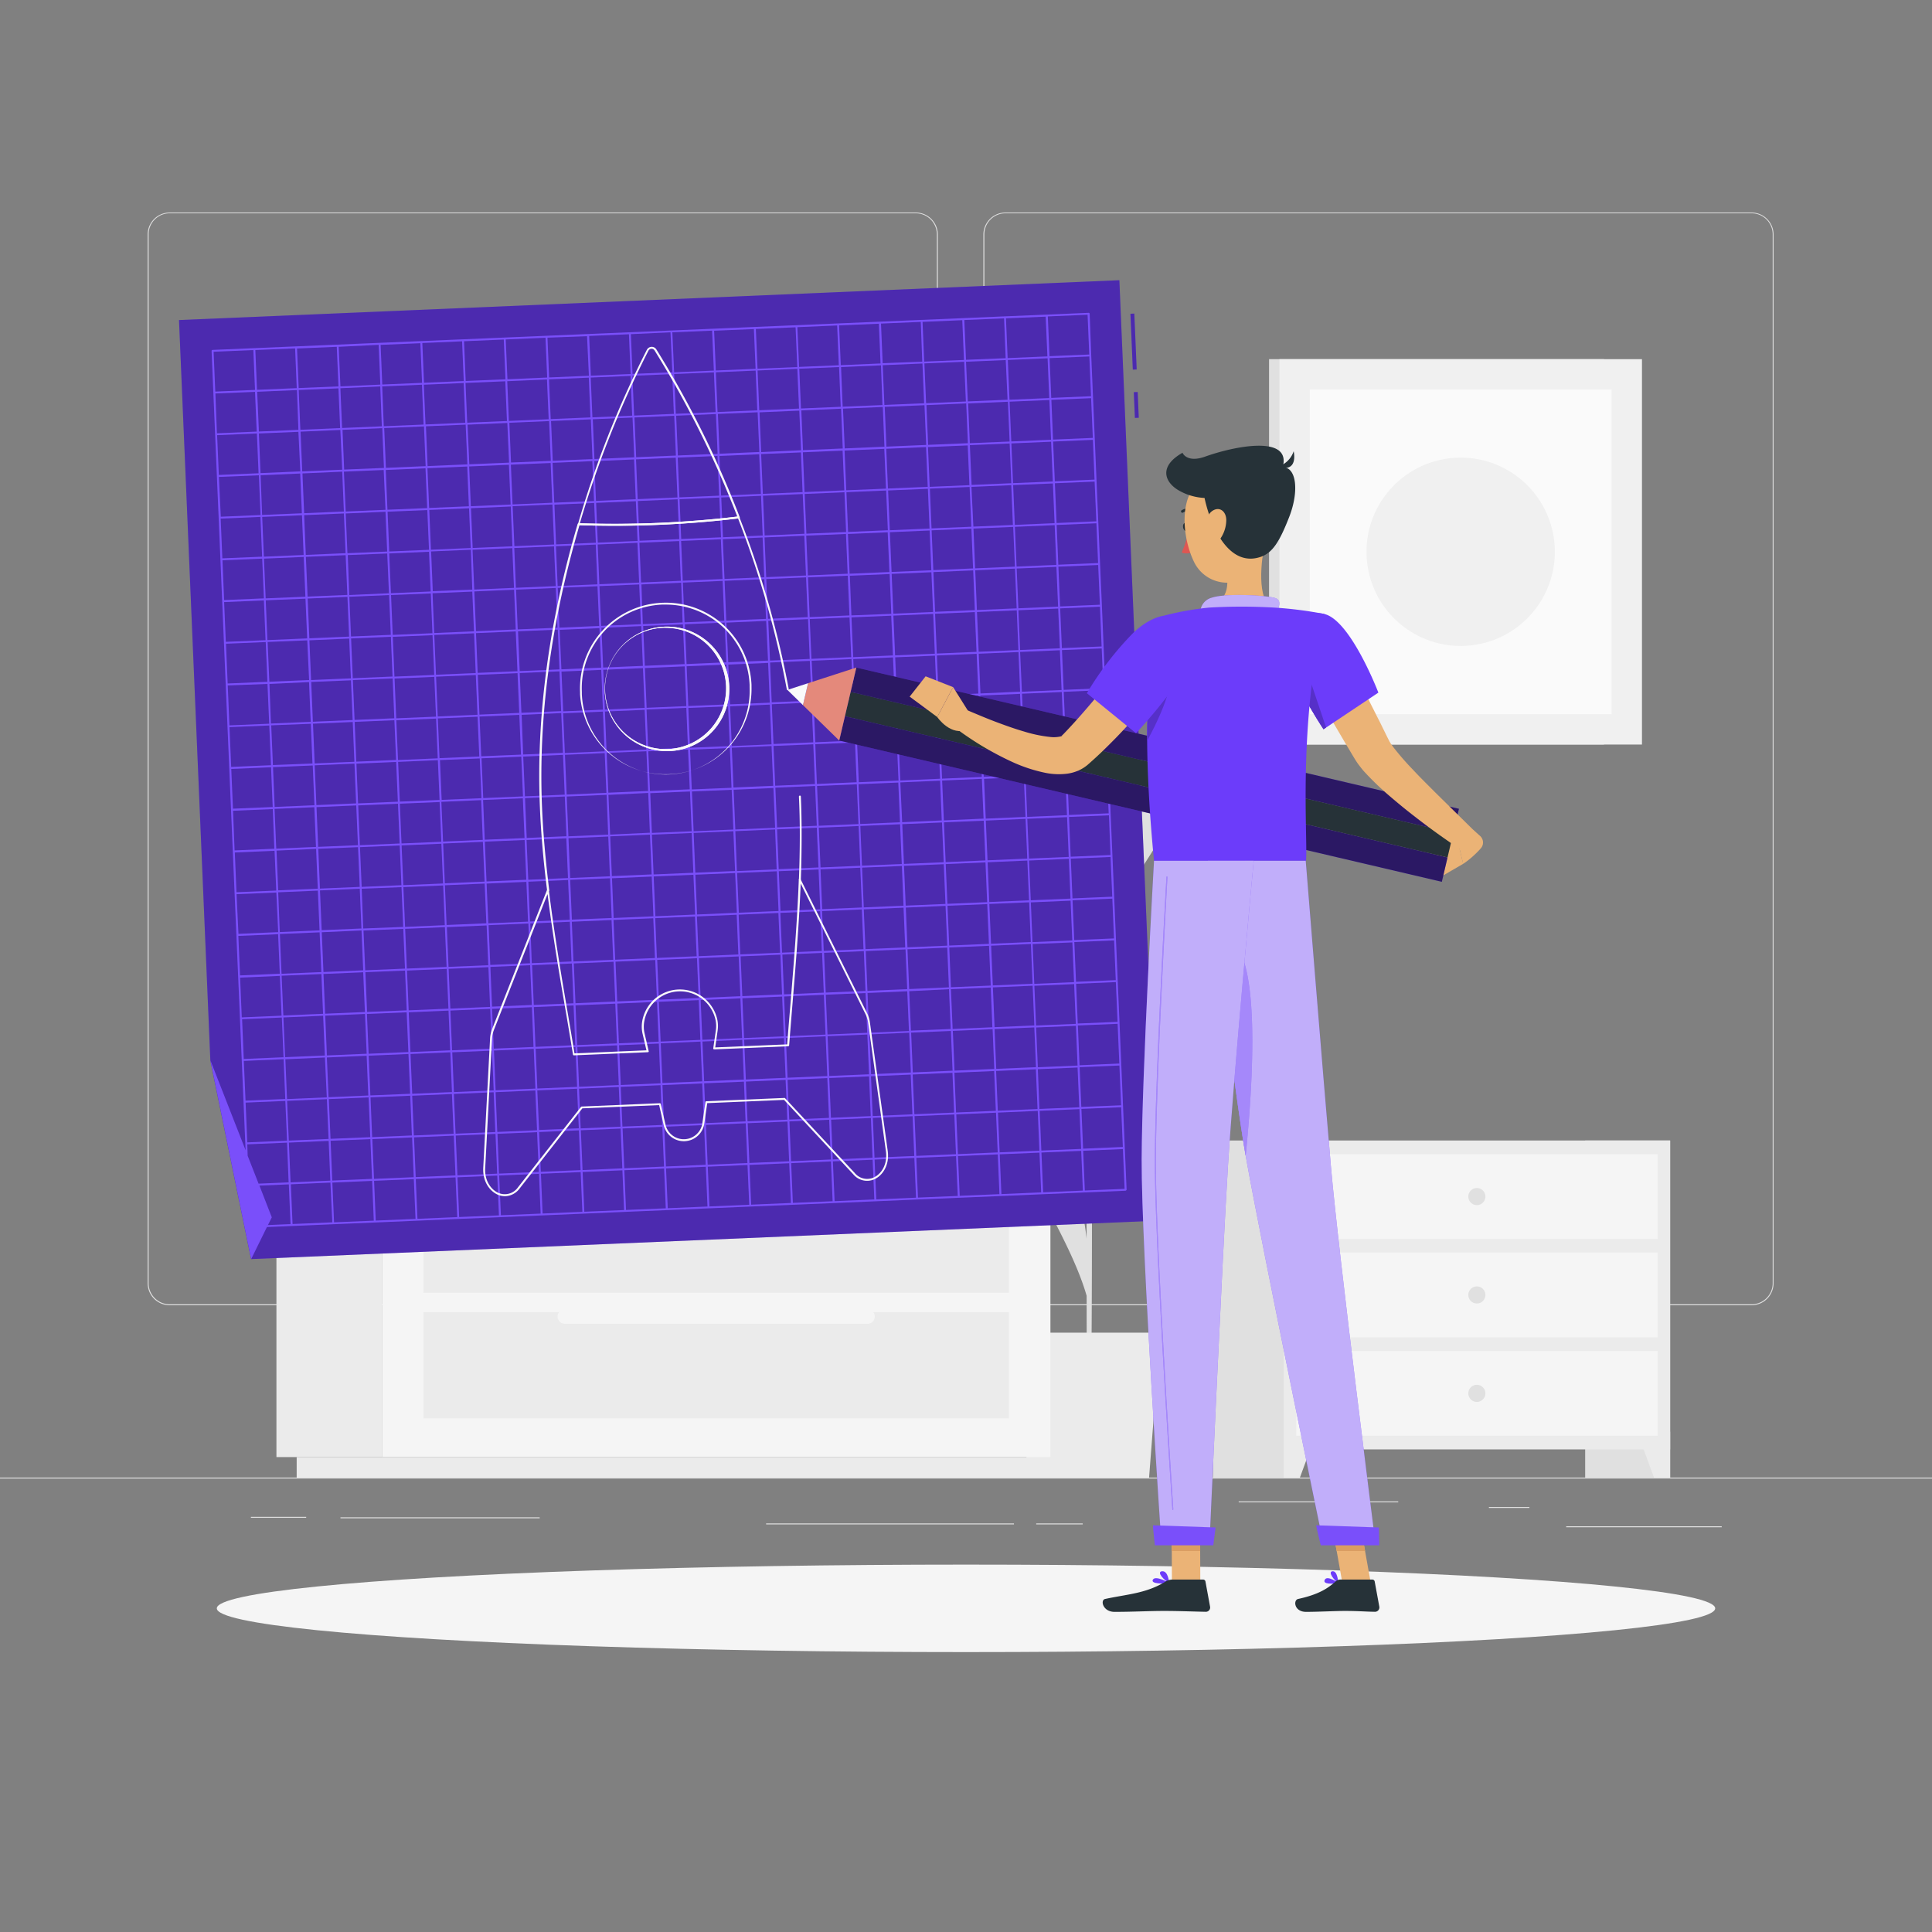 <svg xmlns="http://www.w3.org/2000/svg" viewBox="0 0 500 500"><rect x="0" y="0" width="500" height="500" fill="#808080" stroke="none"/><g id="freepik--background-complete--inject-177"><rect y="382.4" width="500" height="0.25" style="fill:#e0e0e0"></rect><rect x="385.33" y="390" width="10.48" height="0.25" style="fill:#e0e0e0"></rect><rect x="405.33" y="395" width="40.25" height="0.25" style="fill:#e0e0e0"></rect><rect x="268.17" y="394.26" width="12.04" height="0.25" style="fill:#e0e0e0"></rect><rect x="198.27" y="394.26" width="64.14" height="0.25" style="fill:#e0e0e0"></rect><rect x="88.11" y="392.68" width="51.56" height="0.25" style="fill:#e0e0e0"></rect><rect x="320.57" y="388.56" width="41.29" height="0.25" style="fill:#e0e0e0"></rect><rect x="64.93" y="392.56" width="14.31" height="0.25" style="fill:#e0e0e0"></rect><path d="M237,337.8H43.91a5.71,5.71,0,0,1-5.7-5.71V60.66A5.71,5.71,0,0,1,43.91,55H237a5.71,5.71,0,0,1,5.71,5.71V332.09A5.71,5.71,0,0,1,237,337.8ZM43.91,55.2a5.46,5.46,0,0,0-5.45,5.46V332.09a5.46,5.46,0,0,0,5.45,5.46H237a5.47,5.47,0,0,0,5.46-5.46V60.66A5.47,5.47,0,0,0,237,55.2Z" style="fill:#e0e0e0"></path><path d="M453.31,337.8H260.21a5.72,5.72,0,0,1-5.71-5.71V60.66A5.72,5.72,0,0,1,260.21,55h193.1A5.71,5.71,0,0,1,459,60.66V332.09A5.71,5.71,0,0,1,453.31,337.8ZM260.21,55.2a5.47,5.47,0,0,0-5.46,5.46V332.09a5.47,5.47,0,0,0,5.46,5.46h193.1a5.47,5.47,0,0,0,5.46-5.46V60.66a5.47,5.47,0,0,0-5.46-5.46Z" style="fill:#e0e0e0"></path><rect x="328.43" y="92.95" width="86.67" height="99.74" style="fill:#e0e0e0"></rect><rect x="331.11" y="92.95" width="93.83" height="99.74" style="fill:#f0f0f0"></rect><rect x="336.01" y="103.77" width="84.02" height="78.11" transform="translate(520.85 -235.2) rotate(90)" style="fill:#fafafa"></rect><circle cx="378.02" cy="142.82" r="24.37" transform="translate(-17.9 61.91) rotate(-9.15)" style="fill:#f0f0f0"></circle><rect x="410.24" y="295.16" width="21.99" height="87.23" style="fill:#e0e0e0"></rect><polygon points="428.06 382.4 432.23 382.4 432.23 370.52 423.68 370.52 428.06 382.4" style="fill:#ebebeb"></polygon><rect x="313.89" y="295.16" width="21.99" height="87.23" style="fill:#e0e0e0"></rect><rect x="332.23" y="295.16" width="100" height="79.94" style="fill:#ebebeb"></rect><path d="M429,298.71H335.47v21.92H429V298.71Z" style="fill:#f5f5f5"></path><polygon points="336.41 382.4 332.23 382.4 332.23 370.52 340.79 370.52 336.41 382.4" style="fill:#ebebeb"></polygon><path d="M380,309.67a2.21,2.21,0,1,0,2.21-2.21A2.21,2.21,0,0,0,380,309.67Z" style="fill:#e0e0e0"></path><path d="M429,324.17H335.47V346.1H429V324.17Z" style="fill:#f5f5f5"></path><path d="M380,335.14a2.21,2.21,0,1,0,2.21-2.22A2.21,2.21,0,0,0,380,335.14Z" style="fill:#e0e0e0"></path><path d="M429,349.64H335.47v21.92H429V349.64Z" style="fill:#f5f5f5"></path><path d="M380,360.6a2.21,2.21,0,1,0,2.21-2.21A2.21,2.21,0,0,0,380,360.6Z" style="fill:#e0e0e0"></path><path d="M253.87,272.22c5.24,4.27,12.47,12.11,19.1,23.12,4.42,7.34,7.08,15,8.24,25.19,0-11.5-.06-23.86-.1-35.52-1.33-3-4.37-9.91-6.55-15.38-7.28-18.23-10-22.71-16.53-38.44-8.73-21-17.68-45.86-15.11-43.87,5.21,4.06,25.22,41.51,27.38,46.87A150.31,150.31,0,0,1,281.09,279c0-11-.08-21-.12-28.77-.14-25.31-.57-33.47-.78-36-.81-1.28-1.76-2.77-2.32-3.58-4.7-6.79-6.51-12.58-10.94-22.71-6.27-14.36-11.67-39.85-10.09-38.56,6.57,5.35,11.76,16.86,18.58,31.53s4.86,23.09,6.22,35.62c.28,2.46.5,11.73.65,24.59,1.77-13.7,5.09-22.72,11.14-30.93,7.44-10.08,14.64-16.9,19.92-20.45s-9.12,21.22-16,32c-6.13,9.63-11.78,18.13-15,26.5.17,17.42.25,39.48.25,60,1.58-9.35,4.16-19.41,7.6-27.2,4.14-9.37,10.5-23.73,15.57-28.6,1.21-1.17-5.3,26.76-9.48,34.19s-7.25,14.43-9.88,18.64c-.61,1-2.65,4.77-3.81,6.94,0,25.07-.14,47.2-.36,54.73h-1.08c.07-2,.08-14.7.06-31.58-2.61-9.16-8.57-19.62-13.49-29.16C262.37,295.88,248.63,267.94,253.87,272.22Z" style="fill:#e0e0e0"></path><polygon points="266.04 382.4 297.38 382.4 299.75 351.68 263.67 351.68 266.04 382.4" style="fill:#ebebeb"></polygon><polygon points="261.34 355.25 302.08 355.25 303.25 344.89 260.17 344.89 261.34 355.25" style="fill:#ebebeb"></polygon><rect x="75.44" y="90.38" width="56.05" height="61.55" style="fill:#e0e0e0"></rect><rect x="79.67" y="90.38" width="57.9" height="61.55" style="fill:#f0f0f0"></rect><rect x="82.69" y="97.06" width="51.85" height="48.2" transform="translate(229.77 12.54) rotate(90)" style="fill:#fafafa"></rect><rect x="95.26" y="108.74" width="26.71" height="24.83" transform="translate(229.77 12.54) rotate(90)" style="fill:#f0f0f0"></rect><rect x="148.14" y="127.08" width="41.58" height="45.66" style="fill:#e0e0e0"></rect><rect x="151.28" y="127.08" width="42.95" height="45.66" style="fill:#f0f0f0"></rect><rect x="153.52" y="132.03" width="38.46" height="35.75" transform="translate(322.66 -22.84) rotate(90)" style="fill:#fafafa"></rect><polygon points="172.75 140.19 162.97 157.12 182.53 157.12 172.75 140.19" style="fill:#f0f0f0"></polygon><rect x="71.54" y="264.57" width="27.32" height="112.52" style="fill:#ebebeb"></rect><rect x="76.78" y="377.09" width="189.82" height="5.31" style="fill:#ebebeb"></rect><rect x="98.86" y="264.57" width="173" height="112.52" transform="translate(370.71 641.66) rotate(180)" style="fill:#f5f5f5"></rect><rect x="109.6" y="307.09" width="151.52" height="27.48" transform="translate(370.71 641.66) rotate(180)" style="fill:#ebebeb"></rect><rect x="109.6" y="339.58" width="151.52" height="27.48" transform="translate(370.71 706.65) rotate(180)" style="fill:#ebebeb"></rect><path d="M224.51,310.1H146.2a1.89,1.89,0,0,1-1.89-1.88h0a1.89,1.89,0,0,1,1.89-1.89h78.31a1.89,1.89,0,0,1,1.88,1.89h0A1.88,1.88,0,0,1,224.51,310.1Z" style="fill:#f5f5f5"></path><rect x="109.6" y="274.6" width="151.52" height="27.48" transform="translate(370.71 576.67) rotate(180)" style="fill:#ebebeb"></rect><path d="M224.51,277.61H146.2a1.89,1.89,0,0,1-1.89-1.89h0a1.89,1.89,0,0,1,1.89-1.88h78.31a1.88,1.88,0,0,1,1.88,1.88h0A1.89,1.89,0,0,1,224.51,277.61Z" style="fill:#f5f5f5"></path><path d="M224.51,342.6H146.2a1.89,1.89,0,0,1-1.89-1.89h0a1.89,1.89,0,0,1,1.89-1.88h78.31a1.88,1.88,0,0,1,1.88,1.88h0A1.89,1.89,0,0,1,224.51,342.6Z" style="fill:#f5f5f5"></path><rect x="98.86" y="255.33" width="176.64" height="9.24" style="fill:#ebebeb"></rect><rect x="67.72" y="255.33" width="31.14" height="9.24" transform="translate(166.58 519.91) rotate(180)" style="fill:#e0e0e0"></rect></g><g id="freepik--Shadow--inject-177"><ellipse cx="250" cy="416.24" rx="193.89" ry="11.32" style="fill:#f5f5f5"></ellipse></g><g id="freepik--Picture--inject-177"><rect x="293.56" y="101.49" width="1" height="6.67" transform="translate(-4.17 12.54) rotate(-2.43)" style="fill:#6C3CFA"></rect><rect x="293.56" y="101.49" width="1" height="6.67" transform="translate(-4.17 12.54) rotate(-2.43)" style="opacity:0.3"></rect><rect x="292.86" y="81.2" width="1" height="14.47" transform="translate(-3.48 12.49) rotate(-2.43)" style="fill:#6C3CFA"></rect><rect x="292.86" y="81.2" width="1" height="14.47" transform="translate(-3.48 12.49) rotate(-2.43)" style="opacity:0.3"></rect><polygon points="46.33 82.83 54.44 274.46 64.98 325.85 300 315.89 289.69 72.52 46.33 82.83" style="fill:#6C3CFA"></polygon><polygon points="46.33 82.83 54.44 274.46 64.98 325.85 300 315.89 289.69 72.52 46.33 82.83" style="opacity:0.3"></polygon><path d="M291.56,307.88h0l-.46-10.79h0l-.46-10.79h0l-.45-10.79h0l-.46-10.79h0l-.46-10.79h0l-.46-10.79h0l-.45-10.78h0l-.46-10.79h0l-.46-10.79h0L287,199.94h0l-.23-5.4-.23-5.39h0l-.46-10.79h0l-.46-10.79h0l-.45-10.79h0L284.7,146h0l-.46-10.79h0l-.46-10.79h0l-.45-10.79h0l-.46-10.79h0L282.41,92h0L282,81.2h0a.25.25,0,0,0-.25-.24h0l-10.79.46h0l-10.79.45h0l-10.8.46h0L55,90.56a.37.37,0,0,0-.18.08.28.28,0,0,0-.06.18l4.8,113.35,4,93.51-9.09-23.21L65,325.85l4.08-8.29,6.37-.27h0l10.79-.46h0L97,316.38h0l10.79-.46h0l10.79-.46h0l10.78-.45h0l10.79-.46h0l10.78-.46h0l10.79-.46h0l10.79-.45h0l10.78-.46h0l10.79-.46h0L205,311.8h0l10.79-.45h0l10.78-.46h0l10.79-.46h0l10.78-.45h0l10.78-.45h0l10.78-.46h0l10.78-.46h0l10.78-.45h0a.26.26,0,0,0,.17-.09A.23.23,0,0,0,291.56,307.88Zm-228-22.53,10.29-.43.44,10.29L64,295.65Zm-.46-10.79,10.3-.44.43,10.3-10.29.43Zm-.45-10.79,10.29-.44.44,10.29-10.3.44ZM62.14,253l10.29-.44.44,10.3-10.3.44Zm-.46-10.79,10.3-.44L72.41,252l-10.29.44Zm-.46-10.8,10.3-.43L72,241.24l-10.29.44Zm-.45-10.79,10.29-.44.44,10.3-10.3.43Zm-.46-10.8,10.29-.43L71,219.65l-10.29.44Zm-.24-5.64L59.85,199l10.3-.44.21,5.15.22,5.15-10.29.43Zm-.68-16,10.3-.43.44,10.29-10.3.44Zm-.45-10.79L69.23,177l.44,10.3-10.3.43Zm-.46-10.8,10.29-.43.44,10.29-10.29.44ZM58,155.82l10.3-.44.43,10.3-10.29.43ZM57.57,145l10.29-.43.44,10.29-10.3.44Zm-.46-10.79,10.29-.44.44,10.3-10.3.43Zm-.46-10.79L67,123l.43,10.29-10.29.44Zm-.46-10.8,10.3-.44.43,10.3-10.29.44Zm-.45-10.79L66,101.41l.44,10.29-10.3.44Zm-.46-10.8,10.29-.43L66,100.91l-10.29.44Zm226.62.72-10.29.43-.44-10.29,10.3-.44Zm.46,10.79-10.3.44-.43-10.3,10.29-.43Zm.46,10.79-10.3.44-.43-10.29,10.29-.44Zm.45,10.8-10.29.43-.44-10.29,10.3-.44Zm.46,10.79-10.29.44-.44-10.3,10.29-.43Zm.46,10.8-10.3.43-.43-10.29,10.29-.44Zm.46,10.79-10.3.44-.44-10.3,10.3-.43Zm.45,10.8-10.29.43-.44-10.29,10.3-.44Zm.46,10.79-10.29.44-.44-10.3,10.29-.43Zm.46,10.8-10.3.43-.43-10.29,10.29-.44Zm.24,5.64.21,5.15-10.29.44L276,195l-.22-5.15,10.3-.43Zm.67,15.95-10.29.43-.44-10.29,10.3-.44Zm.46,10.79-10.3.44-.43-10.3L287,211Zm.46,10.79-10.3.44-.43-10.29,10.29-.44Zm.45,10.8-10.29.43L277.57,233l10.3-.44Zm.46,10.79-10.29.44-.44-10.3,10.3-.43Zm.46,10.8-10.3.43-.43-10.29,10.29-.44Zm.46,10.79-10.3.44-.43-10.3,10.29-.43Zm.45,10.8-10.29.43-.44-10.29,10.3-.44Zm.46,10.79-10.29.44-.44-10.3,10.29-.43ZM70.86,203.69l-.21-5.15,10.29-.44.22,5.15.22,5.15-10.3.44ZM275.46,195l.22,5.15-10.29.43-.22-5.14-.22-5.15,10.29-.44Zm-193.8,8.21-.22-5.15,10.3-.43.21,5.14.22,5.15-10.29.44Zm183-7.75.22,5.15-10.3.43-.22-5.15-.22-5.14,10.3-.44ZM92.45,202.77l-.21-5.14,10.29-.44.22,5.15.22,5.14-10.3.44Zm161.42-6.83.22,5.14-10.29.44-.22-5.15-.22-5.15,10.29-.43Zm-150.62,6.38-.22-5.15,10.29-.44.22,5.15.22,5.15-10.29.43Zm139.83-5.93.22,5.15L233,202l-.22-5.15-.21-5.15,10.29-.43Zm-129,5.47-.22-5.15,10.3-.43.22,5.14.22,5.15-10.3.44Zm118.24-5,.22,5.15-10.29.43-.22-5.14-.22-5.15,10.3-.44ZM124.84,201.4l-.22-5.15,10.29-.43.22,5.15.22,5.14-10.29.44Zm96.65-4.09.22,5.14-10.3.44-.22-5.15L211,192.6l10.29-.44Zm-85.86,3.63-.22-5.14,10.3-.44.22,5.15.22,5.15-10.3.43Zm75.06-3.18.22,5.15-10.29.44-.22-5.15-.22-5.15,10.3-.43Zm-64.26,2.73-.22-5.15,10.29-.44.22,5.15.22,5.15-10.29.43Zm53.47-2.27.22,5.15-10.3.44-.21-5.15-.22-5.15,10.29-.44ZM168,199.57l-.22-5.14,10.29-.44.22,5.15.22,5.14-10.3.44Zm-.68-15.94,10.3-.44.43,10.3-10.29.44ZM167.28,194l-10.3.43-.43-10.29,10.29-.44Zm21.83,4.73.21,5.15-10.29.43-.22-5.14-.22-5.15,10.3-.44Zm-10.54-5.21-.43-10.3,10.29-.43.44,10.29Zm0,11.31.44,10.3-10.3.43-.43-10.29Zm.5,0,10.29-.43.44,10.29-10.29.44Zm10.79-.45,10.3-.44.44,10.29-10.3.44Zm-.47-11.3-.44-10.29,10.29-.44.44,10.29Zm-.46-10.79-.44-10.3,10.3-.43.43,10.29Zm-.5,0-10.3.43-.43-10.29,10.29-.44Zm-10.8.45-10.29.44-.44-10.29,10.3-.44Zm-10.79.46-10.3.44-.43-10.3,10.29-.43Zm-10.8.46-10.29.44-.44-10.3,10.3-.44Zm0,.5.43,10.29-10.29.44-.44-10.29ZM157.22,200l-.22-5.15,10.3-.43.22,5.14.21,5.15-10.29.44Zm10.54,5.21.43,10.3L157.9,216l-.44-10.29Zm.45,10.8.44,10.29-10.3.44-.43-10.3Zm.5,0,10.3-.43.43,10.29-10.29.44Zm10.8-.45,10.29-.44.44,10.3-10.3.43Zm10.79-.46,10.3-.44L201,225l-10.29.43Zm10.8-.46,10.29-.43.44,10.29-10.3.44Zm0-.5-.44-10.29,10.29-.44.44,10.3Zm-.92-21.59-.44-10.29,10.3-.44.44,10.3Zm-.46-10.79-.43-10.3,10.29-.43.44,10.29Zm-.45-10.8-.44-10.29,10.29-.44.44,10.3Zm-.5,0-10.3.43L188,161.13l10.29-.44Zm-10.8.45-10.29.44-.44-10.3,10.3-.43Zm-10.79.46-10.3.44-.43-10.3,10.29-.43Zm-10.8.46-10.29.43-.44-10.29,10.3-.44Zm-10.79.45-10.3.44L144.84,163l10.29-.44Zm-10.8.46-10.29.44-.44-10.3,10.3-.43Zm0,.5.44,10.3-10.29.43-.44-10.29Zm.46,10.8.44,10.29-10.3.44L135,185Zm.92,21.59.43,10.29-10.29.44-.44-10.3Zm.5,0L157,205.7,157.4,216l-10.3.44Zm10.75,10.36.43,10.3-10.29.43-.44-10.29Zm.46,10.8.43,10.29L148,238l-.44-10.3Zm.5,0,10.29-.44.44,10.29-10.3.44Zm10.79-.46,10.29-.44.44,10.3-10.29.43Zm10.79-.46,10.3-.43.44,10.29-10.3.44Zm10.8-.46,10.29-.43.44,10.29-10.29.44Zm10.79-.45,10.3-.44.43,10.3-10.29.43Zm10.8-.46,10.29-.44.44,10.3-10.3.43Zm0-.5-.44-10.29,10.3-.44.43,10.29Zm-.46-10.79-.44-10.3,10.3-.44.43,10.3ZM211,192.1l-.44-10.3,10.29-.43.44,10.29Zm-.46-10.8L210.06,171l10.3-.44.43,10.3ZM210,170.51l-.44-10.3,10.3-.43.44,10.29Zm-.46-10.8-.43-10.29,10.29-.44.44,10.3Zm-.5,0-10.29.44-.44-10.3,10.3-.43Zm-10.79.46-10.3.44-.43-10.3,10.29-.43Zm-10.8.46-10.29.43-.44-10.29,10.3-.44Zm-10.79.46-10.3.43L166,151.25l10.29-.44Zm-10.8.45-10.29.44-.44-10.3,10.3-.43Zm-10.79.46-10.29.44-.44-10.3,10.29-.43Zm-10.79.46-10.3.43-.43-10.29,10.29-.44Zm-10.8.45-10.29.44-.44-10.29,10.3-.44Zm0,.5.44,10.3-10.3.43-.43-10.29Zm.46,10.8.44,10.29-10.3.44-.43-10.3Zm.46,10.79.43,10.3-10.29.43-.44-10.29Zm.91,21.59.44,10.3-10.3.43-.43-10.29Zm.46,10.8.44,10.29-10.3.44-.44-10.3Zm.5,0,10.29-.44.44,10.29-10.29.44Zm10.75,10.35.44,10.3-10.3.44-.43-10.3Zm.46,10.8.43,10.29-10.29.44L137.24,239Zm.5,0,10.29-.44.44,10.3-10.3.43Zm10.79-.46,10.3-.44.43,10.3-10.29.44Zm10.8-.46,10.29-.43.44,10.29-10.3.44Zm10.79-.45,10.3-.44.43,10.29-10.29.44Zm10.8-.46,10.29-.44.44,10.3-10.3.43Zm10.79-.46,10.3-.43.43,10.29-10.29.44Zm10.8-.46,10.29-.43.44,10.29-10.3.44Zm10.79-.45,10.3-.44.43,10.3-10.29.43Zm0-.5-.44-10.3,10.3-.43.43,10.29Zm-.46-10.8-.43-10.29,10.29-.44.44,10.3Zm-.46-10.79-.43-10.3,10.29-.43.44,10.29Zm-.91-21.59-.44-10.3,10.3-.43L232,191.2Zm-.46-10.8-.43-10.29,10.29-.44.44,10.3Zm-.45-10.79-.44-10.3,10.29-.43.44,10.29Zm-.46-10.8L219.94,149l10.3-.44.43,10.3Zm-.46-10.79-.44-10.29,10.3-.44.44,10.29Zm-.5,0-10.29.44-.44-10.3,10.29-.43Zm-10.79.46-10.3.43-.43-10.29,10.29-.44Zm-10.8.46-10.29.43-.44-10.29,10.3-.44Zm-10.79.45-10.3.44-.43-10.3,10.29-.43Zm-10.8.46-10.29.44-.44-10.3,10.3-.43Zm-10.79.46-10.3.43-.43-10.29,10.29-.44Zm-10.8.46-10.29.43-.44-10.29,10.3-.44Zm-10.79.45-10.3.44-.43-10.3,10.29-.43Zm-10.8.46-10.29.44-.44-10.3,10.3-.43Zm-10.79.46L112,153l-.43-10.29,10.29-.44Zm0,.5.44,10.29-10.3.44-.43-10.3Zm.46,10.79.43,10.3-10.29.43-.44-10.29Zm.45,10.8.44,10.29-10.29.44-.44-10.3Zm.46,10.79.44,10.3-10.3.43-.43-10.29Zm.92,21.59.43,10.29-10.29.44-.44-10.29Zm.45,10.79.44,10.3-10.29.44-.44-10.3Zm.46,10.8.44,10.29-10.3.44-.43-10.29Zm.5,0,10.3-.44.43,10.3-10.29.43ZM136.74,239l.44,10.29-10.3.44-.43-10.3Zm.46,10.79.44,10.3-10.3.43-.43-10.29Zm.5,0,10.3-.44.43,10.3-10.29.43Zm10.8-.46,10.29-.43.44,10.29-10.3.44Zm10.79-.45,10.29-.44.44,10.29-10.29.44Zm10.79-.46,10.3-.44.44,10.3-10.3.43Zm10.8-.46,10.29-.44.44,10.3-10.29.44Zm10.79-.46,10.3-.43.43,10.29-10.29.44Zm10.8-.45,10.29-.44.44,10.29-10.3.44Zm10.79-.46,10.3-.44.43,10.3-10.29.43Zm10.8-.46,10.29-.43.44,10.29-10.3.44Zm10.79-.46,10.3-.43.43,10.29-10.29.44Zm0-.5-.43-10.29,10.29-.44.44,10.3Zm-.46-10.79-.43-10.3,10.29-.43.44,10.29Zm-.45-10.8-.44-10.29,10.29-.44.44,10.3Zm-.46-10.79L233,202.48l10.3-.44.43,10.29Zm-.92-21.59-.43-10.29,10.29-.44.44,10.3Zm-.45-10.79-.44-10.3,10.3-.43.43,10.29Zm-.46-10.8-.44-10.29,10.3-.44.43,10.3Zm-.46-10.79-.43-10.3,10.29-.43.44,10.29Zm-.45-10.8-.44-10.29,10.29-.44.44,10.3Zm-.46-10.79-.44-10.3,10.3-.43.43,10.29Zm-.5,0-10.3.44-.43-10.3,10.29-.43Zm-10.8.46-10.29.43-.44-10.29,10.3-.44Zm-10.79.45-10.3.44-.43-10.29,10.29-.44Zm-10.8.46-10.29.44-.44-10.3,10.3-.43Zm-10.79.46-10.3.43-.43-10.29,10.29-.44Zm-10.8.46-10.29.43-.44-10.29,10.3-.44ZM165,140l-10.29.44-.44-10.3,10.29-.43Zm-10.79.46-10.3.44-.43-10.3,10.29-.43Zm-10.8.46-10.29.43L132.67,131l10.3-.44Zm-10.79.46-10.3.43-.43-10.29,10.29-.44Zm-10.8.45-10.29.44-.44-10.3,10.3-.43Zm-10.79.46-10.3.44-.43-10.3,10.29-.43Zm0,.5.43,10.29-10.29.44-.44-10.29Zm.46,10.79.43,10.3-10.29.43L101.2,154Zm.45,10.8.44,10.29-10.3.44-.43-10.3Zm.46,10.79.44,10.3-10.3.43-.43-10.29Zm.46,10.8.43,10.29-10.29.44-.44-10.3Zm.91,21.59.44,10.29-10.3.44-.43-10.3Zm.46,10.79.44,10.3-10.3.43-.44-10.29Zm.46,10.8.43,10.29-10.29.44-.44-10.3Zm.45,10.79.44,10.3-10.29.43-.44-10.29Zm.5,0,10.3-.44.43,10.3-10.29.43Zm10.76,10.36.43,10.29-10.29.44-.44-10.3Zm.45,10.79.44,10.3-10.3.43-.43-10.29Zm.5,0,10.3-.43.43,10.29-10.29.44Zm10.8-.46,10.29-.43.44,10.29-10.3.44Zm10.79-.45,10.3-.44.43,10.3-10.29.43Zm10.8-.46,10.29-.44.44,10.3-10.3.43Zm10.79-.46,10.3-.43.43,10.29-10.29.44Zm10.8-.45,10.29-.44.44,10.29-10.3.44Zm10.79-.46,10.3-.44.43,10.3-10.29.43Zm10.8-.46,10.29-.44.44,10.3-10.3.44Zm10.79-.46,10.3-.43.43,10.29-10.29.44Zm10.8-.45,10.29-.44.44,10.29-10.3.44Zm10.79-.46L245.6,256l.44,10.3-10.29.43ZM246.1,256l10.3-.43.43,10.29-10.29.44Zm0-.5-.43-10.29,10.29-.44.44,10.3Zm-.45-10.79-.44-10.3,10.29-.43.44,10.29Zm-.46-10.8-.44-10.29,10.3-.44.43,10.3Zm-.46-10.79-.44-10.3,10.3-.43.44,10.29Zm-.46-10.8L243.82,202l10.29-.44.44,10.3Zm-.91-21.59-.44-10.29,10.3-.44.43,10.3Zm-.46-10.79-.43-10.3,10.29-.43.44,10.29Zm-.46-10.8L242,158.84l10.29-.44.44,10.3ZM242,158.34l-.44-10.29,10.3-.44.43,10.29Zm-.46-10.79-.44-10.3,10.3-.43.43,10.29Zm-.46-10.8-.43-10.29,10.29-.44.44,10.3ZM240.6,126l-.44-10.3,10.29-.43.44,10.29Zm-.5,0-10.3.43-.44-10.29,10.3-.44Zm-10.8.46-10.29.43-.44-10.29,10.29-.44Zm-10.79.45-10.3.44-.43-10.3,10.29-.43Zm-10.8.46-10.29.44-.44-10.3,10.3-.43Zm-10.79.46-10.3.43L186.19,118l10.29-.44Zm-10.8.45-10.29.44-.44-10.29,10.3-.44Zm-10.79.46-10.3.44-.43-10.3,10.29-.43Zm-10.8.46-10.29.43-.44-10.29,10.3-.44Zm-10.79.46-10.3.43L143,119.78l10.29-.44Zm-10.8.45-10.29.44-.44-10.3,10.3-.43Zm-10.79.46-10.3.44-.43-10.3,10.29-.43Zm-10.8.46-10.29.43-.44-10.29,10.3-.44Zm-10.79.46-10.29.43-.44-10.29,10.29-.44Zm-10.79.45-10.3.44L89,122.06l10.3-.43Zm0,.5.43,10.3-10.29.43-.44-10.29Zm.45,10.8.44,10.29L90.39,154,90,143.65ZM100.7,154l.44,10.3-10.3.43-.43-10.29Zm.46,10.8.43,10.29-10.29.44-.44-10.3Zm.46,10.79.43,10.3-10.29.43L91.32,176Zm.45,10.8.44,10.29-10.3.44-.43-10.3ZM103,208l.43,10.3-10.29.44-.44-10.3Zm.45,10.8.44,10.29-10.29.44-.44-10.29Zm.46,10.79.44,10.3L94,240.3,93.61,230Zm.46,10.8.44,10.29-10.3.44-.44-10.3Zm.46,10.79.43,10.3L95,261.89l-.44-10.29Zm.5,0,10.29-.43.44,10.29-10.3.44Zm10.75,10.36.43,10.29-10.29.44-.44-10.29Zm.46,10.79.43,10.3-10.29.44-.44-10.3Zm.5,0,10.29-.43.44,10.29-10.3.44Zm10.79-.45,10.3-.44.43,10.29-10.29.44Zm10.8-.46,10.29-.44.44,10.3-10.3.43Zm10.79-.46,10.29-.43.44,10.29-10.29.44Zm10.79-.46,10.3-.43.44,10.29-10.3.44ZM171,270l10.29-.44.44,10.3-10.29.43Zm10.79-.46,10.3-.44.43,10.3-10.29.43Zm10.8-.46,10.29-.43.44,10.29-10.3.44Zm10.79-.45,10.3-.44.43,10.29-10.29.44Zm10.8-.46,10.29-.44.44,10.3-10.3.43ZM225,267.7l10.3-.44.43,10.3-10.29.44Zm10.8-.46,10.29-.43.44,10.29-10.3.44Zm10.79-.45,10.3-.44.43,10.29-10.29.44Zm10.8-.46,10.29-.44.44,10.3-10.3.43Zm0-.5-.43-10.3,10.29-.43.44,10.29Zm-.45-10.8-.44-10.29,10.3-.44.43,10.3Zm-.46-10.79-.44-10.3,10.3-.43.43,10.29Zm-.46-10.8-.43-10.29,10.29-.44.44,10.3Zm-.45-10.79-.44-10.29,10.29-.44.44,10.29Zm-.46-10.79-.44-10.3,10.3-.43.43,10.29Zm-.92-21.59L253.7,180l10.29-.43.44,10.29Zm-.45-10.8-.44-10.29,10.29-.44L264,179Zm-.46-10.79-.44-10.3,10.3-.43.43,10.29Zm-.46-10.8-.43-10.29,10.29-.44.44,10.3Zm-.46-10.79-.43-10.3,10.29-.43.44,10.29Zm-.45-10.8L251.41,126l10.3-.44.43,10.3Zm-.46-10.79L251,115.2l10.3-.43.43,10.29Zm-.46-10.8-.43-10.29,10.29-.44.44,10.3Zm-.5,0-10.29.43-.44-10.29,10.3-.44Zm-10.79.45-10.3.44-.43-10.3,10.29-.43Zm-10.8.46-10.29.44-.44-10.3,10.3-.43Zm-10.79.46-10.3.43-.43-10.29,10.29-.44Zm-10.8.46L197,117l-.44-10.29,10.3-.44Zm-10.79.45-10.3.44-.43-10.3,10.29-.43Zm-10.8.46-10.29.44-.44-10.3,10.3-.43Zm-10.79.46-10.29.43-.44-10.29,10.29-.44Zm-10.79.45-10.3.44-.43-10.29,10.29-.44Zm-10.8.46-10.29.44-.44-10.3,10.3-.43Zm-10.79.46-10.3.43-.43-10.29,10.29-.44Zm-10.8.46-10.29.43L121,109.9l10.3-.44Zm-10.79.45-10.3.44-.43-10.3,10.29-.43Zm-10.8.46-10.29.44-.44-10.3,10.3-.43Zm-10.79.46-10.3.43-.43-10.29,10.29-.44Zm-10.8.46L78.22,122l-.44-10.29,10.3-.44Zm0,.5L89,132.38l-10.29.44-.44-10.3ZM89,132.88l.44,10.29-10.3.44-.43-10.29Zm.46,10.79.44,10.3-10.3.43-.44-10.29Zm.46,10.8.43,10.29-10.29.44-.44-10.3Zm.45,10.79.44,10.3L80.51,176l-.44-10.29Zm.46,10.8.44,10.29-10.3.44-.43-10.3Zm.46,10.79.43,10.3-10.29.43L81,187.29Zm.91,21.59.44,10.3-10.3.43-.43-10.29Zm.46,10.8.44,10.29-10.3.44-.43-10.3ZM93.11,230l.43,10.3-10.29.43-.44-10.29Zm.45,10.8L94,251.12l-10.29.44-.44-10.3ZM94,251.62l.44,10.29-10.3.44-.43-10.29Zm.46,10.79.44,10.3-10.3.44-.43-10.3Zm.5,0,10.29-.43.44,10.29-10.29.44Zm10.75,10.36.44,10.3-10.3.43-.43-10.29Zm.46,10.8.43,10.29-10.29.44L95.89,284Zm.5,0,10.29-.44.44,10.29-10.3.44Zm10.79-.46,10.3-.44.43,10.3-10.29.43Zm10.8-.46,10.29-.44.44,10.3-10.3.44Zm10.79-.46,10.3-.43L149.8,292l-10.29.44Zm10.8-.45,10.29-.44.44,10.29-10.3.44Zm10.79-.46,10.3-.44.43,10.3-10.29.43Zm10.8-.46,10.29-.43.44,10.29-10.3.44Zm10.79-.46,10.3-.43.43,10.29-10.29.44Zm10.8-.45,10.29-.44.44,10.3-10.3.43Zm10.79-.46,10.29-.44.44,10.3-10.29.43Zm10.79-.46,10.3-.43.44,10.29-10.3.44Zm10.8-.45,10.29-.44.44,10.29-10.29.44Zm10.79-.46,10.3-.44.43,10.3-10.29.43Zm10.8-.46,10.29-.44.44,10.3-10.3.44Zm10.79-.46,10.3-.43.43,10.29-10.29.44Zm10.8-.45,10.29-.44.44,10.29L269,287Zm0-.5-.44-10.3,10.3-.43.43,10.29Zm-.46-10.8-.44-10.29,10.3-.44.43,10.3Zm-.46-10.79-.43-10.3,10.29-.43.44,10.29Zm-.46-10.8-.43-10.29,10.29-.44.44,10.3ZM266.76,233l-.44-10.3,10.3-.43.43,10.29Zm-.46-10.8-.44-10.29,10.3-.44.43,10.3Zm-.46-10.79-.43-10.3,10.29-.43.44,10.29Zm-.91-21.59-.44-10.29,10.3-.44.43,10.29Zm-.46-10.8L264,168.72l10.3-.44.44,10.3ZM264,168.22l-.43-10.29,10.29-.44.44,10.29Zm-.45-10.79-.44-10.3,10.29-.43.44,10.29Zm-.46-10.8-.44-10.29,10.3-.44.43,10.3Zm-.46-10.79-.43-10.3,10.29-.43.44,10.29Zm-.46-10.8-.43-10.29,10.29-.44.44,10.3Zm-.45-10.79-.44-10.3,10.3-.43.43,10.29Zm-.46-10.8-.44-10.29,10.3-.44.43,10.3Zm-.5,0-10.29.44L250,93.62l10.29-.44Zm-10.79.46-10.3.44-.44-10.3,10.3-.43Zm-10.8.46-10.29.43-.44-10.29,10.29-.44Zm-10.79.46-10.3.43L217.66,95,228,94.55Zm-10.8.45-10.29.44-.44-10.3,10.3-.43Zm-10.79.46-10.3.44-.43-10.3,10.29-.43Zm-10.8.46-10.29.43-.44-10.29,10.3-.44Zm-10.79.46-10.3.43-.43-10.29,10.29-.44Zm-10.8.45-10.29.44-.44-10.3,10.3-.43Zm-10.79.46-10.3.44-.43-10.3,10.29-.43Zm-10.8.46-10.29.43-.44-10.29,10.3-.44ZM142,108.5l-10.3.44-.43-10.29,10.29-.44Zm-10.8.46-10.29.44-.44-10.3,10.3-.43Zm-10.79.46-10.29.43-.44-10.29L120,99.12Zm-10.79.46-10.3.43L98.91,100l10.3-.44Zm-10.8.45-10.29.44-.44-10.3L98.41,100Zm-10.79.46-10.3.44-.43-10.3,10.29-.43Zm-10.8.46L67,111.68l-.44-10.29,10.3-.44Zm0,.5L77.72,122l-10.3.44L67,112.18Zm.46,10.79.44,10.3-10.3.43L67.45,123Zm.46,10.8.43,10.29-10.29.44-.44-10.3Zm.45,10.79.44,10.3-10.29.43-.44-10.29Zm.46,10.8.44,10.29-10.3.44-.43-10.3Zm.46,10.79L80,176l-10.3.43-.44-10.29Zm.46,10.8.43,10.29-10.29.44L69.73,177Zm.45,10.79.44,10.29L70.63,198l-.44-10.29Zm.92,21.59.43,10.29-10.29.44-.44-10.29Zm.46,10.79.43,10.3L72,230.42l-.44-10.29Zm.45,10.8.44,10.29-10.3.44L72,230.92Zm.46,10.79.44,10.3-10.3.43-.43-10.29Zm.46,10.8.43,10.29-10.29.44-.44-10.3Zm.45,10.79.44,10.3-10.29.43-.44-10.29Zm.46,10.8L84.58,284l-10.3.44-.43-10.3Zm.5,0,10.3-.44.43,10.29-10.29.44ZM95.39,284l.44,10.3-10.29.43-.44-10.29Zm.46,10.8.44,10.29-10.3.44-.43-10.3Zm.5,0,10.3-.44.43,10.3-10.29.43Zm10.8-.46,10.29-.44.44,10.3-10.3.43Zm10.79-.46,10.3-.43.43,10.29-10.29.44Zm10.8-.45L139,293l.44,10.29-10.3.44Zm10.79-.46,10.29-.44.44,10.3-10.29.43Zm10.79-.46,10.3-.44.44,10.3-10.3.44Zm10.8-.46,10.29-.43.44,10.29-10.29.44Zm10.79-.45,10.3-.44.43,10.29-10.29.44Zm10.8-.46,10.29-.44.44,10.3-10.3.43Zm10.79-.46,10.3-.43.43,10.29-10.29.44Zm10.8-.46,10.29-.43.44,10.29-10.3.44Zm10.79-.45,10.3-.44.43,10.3-10.29.43Zm10.8-.46,10.29-.44.44,10.3-10.3.43Zm10.79-.46,10.3-.43.43,10.29-10.29.44Zm10.8-.45,10.29-.44.44,10.29-10.3.44Zm10.79-.46,10.3-.44.43,10.3-10.29.43Zm10.8-.46,10.29-.44.44,10.3-10.3.43Zm2-195.24-10.3.44-.43-10.3,10.29-.43Zm-10.8.46L250,93.12l-.44-10.3,10.3-.43Zm-10.79.46-10.3.43-.43-10.29,10.29-.44Zm-10.8.45L228.43,94,228,83.74l10.3-.44Zm-10.79.46-10.3.44-.43-10.3,10.29-.43Zm-10.8.46-10.29.43-.44-10.29,10.3-.44ZM206.34,95l-10.29.43-.44-10.29,10.29-.44Zm-10.79.45-10.3.44-.44-10.3,10.3-.43Zm-10.8.46-10.29.44L174,86l10.29-.43ZM174,96.34l-10.3.43-.43-10.29L173.52,86Zm-10.8.46-10.29.43-.44-10.29,10.3-.44Zm-10.79.45-10.3.44-.43-10.3L151.93,87Zm-10.8.46-10.29.44-.44-10.3,10.3-.44Zm-10.79.46-10.3.43-.43-10.29,10.29-.44Zm-10.8.45-10.29.44-.44-10.29h0l10.3-.44Zm-10.79.46-10.3.44-.43-10.27v0l10.29-.43Zm-10.8.46L88.1,100l-.44-10.25v0L98,89.24ZM87.6,100l-10.3.43-.43-10.24v0l10.29-.44Zm-10.8.45-10.29.44-.43-10.22v-.08l10.3-.43ZM74.3,284.9l10.3-.44.44,10.3-10.3.43Zm10.76,10.36.43,10.29L75.2,306l-.44-10.3Zm.45,10.79L86,316.34l-10.29.44-.44-10.29Zm.5,0,10.3-.44.43,10.3-10.29.43Zm10.8-.46,10.29-.43.44,10.29-10.3.44Zm10.79-.46,10.3-.43.43,10.29-10.29.44Zm10.8-.45,10.29-.44.44,10.3-10.3.43Zm10.79-.46,10.3-.44.43,10.3-10.29.43Zm10.8-.46,10.29-.43.44,10.29-10.3.44Zm10.79-.45,10.3-.44.43,10.29-10.29.44Zm10.8-.46,10.29-.44.44,10.3-10.3.43Zm10.79-.46,10.3-.44.43,10.3-10.29.44Zm10.8-.46,10.29-.43.44,10.29-10.3.44Zm10.79-.45,10.29-.44.44,10.29-10.29.44Zm10.79-.46,10.3-.44.44,10.3-10.3.43Zm10.8-.46,10.29-.43.44,10.29-10.29.44Zm10.79-.46,10.3-.43.43,10.29-10.29.44Zm10.8-.45,10.29-.44.44,10.3-10.3.43Zm10.79-.46,10.3-.44.43,10.3-10.29.43Zm10.8-.46,10.29-.43.44,10.29-10.3.44Zm10.79-.46,10.3-.43.43,10.29-10.29.44Zm10.8-.45,10.29-.44.44,10.3-10.3.43ZM64,296.15l10.29-.44L74.7,306l-7.78.33-2.83-7.22Zm3.14,10.68,7.61-.32.44,10.29-5.85.25,1-2Z" style="fill:#6C3CFA"></path><path d="M291.56,307.88h0l-.46-10.79h0l-.46-10.79h0l-.45-10.79h0l-.46-10.79h0l-.46-10.79h0l-.46-10.79h0l-.45-10.78h0l-.46-10.79h0l-.46-10.79h0L287,199.94h0l-.23-5.4-.23-5.39h0l-.46-10.79h0l-.46-10.79h0l-.45-10.79h0L284.7,146h0l-.46-10.79h0l-.46-10.79h0l-.45-10.79h0l-.46-10.79h0L282.41,92h0L282,81.2h0a.25.25,0,0,0-.25-.24h0l-10.79.46h0l-10.79.45h0l-10.8.46h0L55,90.56a.37.37,0,0,0-.18.08.28.28,0,0,0-.06.18l4.8,113.35,4,93.51-9.09-23.21L65,325.85l4.08-8.29,6.37-.27h0l10.79-.46h0L97,316.38h0l10.79-.46h0l10.79-.46h0l10.78-.45h0l10.79-.46h0l10.78-.46h0l10.79-.46h0l10.79-.45h0l10.78-.46h0l10.79-.46h0L205,311.8h0l10.79-.45h0l10.78-.46h0l10.79-.46h0l10.78-.45h0l10.78-.45h0l10.78-.46h0l10.78-.46h0l10.78-.45h0a.26.26,0,0,0,.17-.09A.23.23,0,0,0,291.56,307.88Zm-228-22.53,10.29-.43.44,10.29L64,295.65Zm-.46-10.79,10.3-.44.43,10.3-10.29.43Zm-.45-10.79,10.29-.44.44,10.29-10.3.44ZM62.14,253l10.29-.44.44,10.3-10.3.44Zm-.46-10.79,10.3-.44L72.41,252l-10.29.44Zm-.46-10.8,10.3-.43L72,241.24l-10.29.44Zm-.45-10.79,10.29-.44.44,10.3-10.3.43Zm-.46-10.8,10.29-.43L71,219.65l-10.29.44Zm-.24-5.64L59.85,199l10.3-.44.21,5.15.22,5.15-10.29.43Zm-.68-16,10.3-.43.44,10.29-10.3.44Zm-.45-10.79L69.23,177l.44,10.3-10.3.43Zm-.46-10.8,10.29-.43.44,10.29-10.29.44ZM58,155.82l10.3-.44.43,10.3-10.29.43ZM57.57,145l10.29-.43.44,10.29-10.3.44Zm-.46-10.79,10.29-.44.44,10.3-10.3.43Zm-.46-10.79L67,123l.43,10.29-10.29.44Zm-.46-10.8,10.3-.44.43,10.3-10.29.44Zm-.45-10.79L66,101.41l.44,10.29-10.3.44Zm-.46-10.8,10.29-.43L66,100.91l-10.29.44Zm226.62.72-10.29.43-.44-10.29,10.3-.44Zm.46,10.79-10.3.44-.43-10.3,10.29-.43Zm.46,10.79-10.3.44-.43-10.29,10.29-.44Zm.45,10.8-10.29.43-.44-10.29,10.3-.44Zm.46,10.79-10.29.44-.44-10.3,10.29-.43Zm.46,10.8-10.3.43-.43-10.29,10.29-.44Zm.46,10.79-10.3.44-.44-10.3,10.3-.43Zm.45,10.8-10.29.43-.44-10.29,10.3-.44Zm.46,10.79-10.29.44-.44-10.3,10.29-.43Zm.46,10.8-10.3.43-.43-10.29,10.29-.44Zm.24,5.64.21,5.15-10.29.44L276,195l-.22-5.15,10.3-.43Zm.67,15.95-10.29.43-.44-10.29,10.3-.44Zm.46,10.79-10.3.44-.43-10.3L287,211Zm.46,10.79-10.3.44-.43-10.29,10.29-.44Zm.45,10.8-10.29.43L277.57,233l10.3-.44Zm.46,10.79-10.29.44-.44-10.3,10.3-.43Zm.46,10.8-10.3.43-.43-10.29,10.29-.44Zm.46,10.79-10.3.44-.43-10.3,10.29-.43Zm.45,10.8-10.29.43-.44-10.29,10.3-.44Zm.46,10.79-10.29.44-.44-10.3,10.29-.43ZM70.86,203.69l-.21-5.15,10.29-.44.22,5.15.22,5.15-10.3.44ZM275.46,195l.22,5.15-10.29.43-.22-5.14-.22-5.15,10.29-.44Zm-193.8,8.21-.22-5.15,10.3-.43.21,5.14.22,5.15-10.29.44Zm183-7.75.22,5.15-10.3.43-.22-5.15-.22-5.14,10.3-.44ZM92.45,202.77l-.21-5.14,10.29-.44.22,5.15.22,5.14-10.3.44Zm161.42-6.83.22,5.14-10.29.44-.22-5.15-.22-5.15,10.29-.43Zm-150.62,6.38-.22-5.15,10.29-.44.22,5.15.22,5.15-10.29.43Zm139.83-5.93.22,5.15L233,202l-.22-5.15-.21-5.15,10.29-.43Zm-129,5.47-.22-5.15,10.3-.43.22,5.14.22,5.15-10.3.44Zm118.24-5,.22,5.15-10.29.43-.22-5.14-.22-5.15,10.3-.44ZM124.84,201.4l-.22-5.15,10.29-.43.22,5.15.22,5.14-10.29.44Zm96.65-4.09.22,5.14-10.3.44-.22-5.15L211,192.6l10.29-.44Zm-85.86,3.63-.22-5.14,10.3-.44.22,5.15.22,5.15-10.3.43Zm75.06-3.18.22,5.15-10.29.44-.22-5.15-.22-5.15,10.3-.43Zm-64.26,2.73-.22-5.15,10.29-.44.22,5.15.22,5.15-10.29.43Zm53.47-2.27.22,5.15-10.3.44-.21-5.15-.22-5.15,10.29-.44ZM168,199.57l-.22-5.14,10.29-.44.22,5.15.22,5.14-10.3.44Zm-.68-15.94,10.3-.44.43,10.3-10.29.44ZM167.28,194l-10.3.43-.43-10.29,10.29-.44Zm21.83,4.73.21,5.15-10.29.43-.22-5.14-.22-5.15,10.3-.44Zm-10.54-5.21-.43-10.3,10.29-.43.44,10.29Zm0,11.31.44,10.3-10.3.43-.43-10.29Zm.5,0,10.29-.43.44,10.29-10.29.44Zm10.79-.45,10.3-.44.44,10.29-10.3.44Zm-.47-11.3-.44-10.29,10.29-.44.44,10.29Zm-.46-10.79-.44-10.3,10.3-.43.43,10.29Zm-.5,0-10.3.43-.43-10.29,10.29-.44Zm-10.8.45-10.29.44-.44-10.29,10.3-.44Zm-10.79.46-10.3.44-.43-10.3,10.29-.43Zm-10.8.46-10.29.44-.44-10.3,10.3-.44Zm0,.5.43,10.29-10.29.44-.44-10.29ZM157.22,200l-.22-5.15,10.3-.43.22,5.14.21,5.15-10.29.44Zm10.54,5.21.43,10.3L157.9,216l-.44-10.29Zm.45,10.8.44,10.29-10.3.44-.43-10.3Zm.5,0,10.3-.43.43,10.29-10.29.44Zm10.8-.45,10.29-.44.44,10.3-10.3.43Zm10.79-.46,10.3-.44L201,225l-10.29.43Zm10.8-.46,10.29-.43.44,10.29-10.3.44Zm0-.5-.44-10.29,10.29-.44.44,10.3Zm-.92-21.59-.44-10.29,10.3-.44.44,10.3Zm-.46-10.79-.43-10.3,10.29-.43.44,10.29Zm-.45-10.8-.44-10.29,10.29-.44.44,10.3Zm-.5,0-10.3.43L188,161.13l10.29-.44Zm-10.8.45-10.29.44-.44-10.3,10.3-.43Zm-10.79.46-10.3.44-.43-10.3,10.29-.43Zm-10.8.46-10.29.43-.44-10.29,10.3-.44Zm-10.79.45-10.3.44L144.84,163l10.29-.44Zm-10.8.46-10.29.44-.44-10.3,10.3-.43Zm0,.5.44,10.3-10.29.43-.44-10.29Zm.46,10.8.44,10.29-10.3.44L135,185Zm.92,21.59.43,10.29-10.29.44-.44-10.3Zm.5,0L157,205.7,157.4,216l-10.3.44Zm10.75,10.36.43,10.3-10.29.43-.44-10.29Zm.46,10.8.43,10.29L148,238l-.44-10.3Zm.5,0,10.29-.44.44,10.29-10.3.44Zm10.79-.46,10.29-.44.44,10.3-10.29.43Zm10.79-.46,10.3-.43.44,10.29-10.3.44Zm10.8-.46,10.29-.43.44,10.29-10.29.44Zm10.79-.45,10.3-.44.43,10.3-10.29.43Zm10.8-.46,10.29-.44.44,10.3-10.3.43Zm0-.5-.44-10.29,10.3-.44.43,10.29Zm-.46-10.79-.44-10.3,10.3-.44.43,10.3ZM211,192.1l-.44-10.3,10.29-.43.44,10.29Zm-.46-10.8L210.06,171l10.3-.44.43,10.3ZM210,170.51l-.44-10.3,10.3-.43.44,10.29Zm-.46-10.8-.43-10.29,10.29-.44.44,10.3Zm-.5,0-10.29.44-.44-10.3,10.3-.43Zm-10.79.46-10.3.44-.43-10.3,10.29-.43Zm-10.8.46-10.29.43-.44-10.29,10.3-.44Zm-10.79.46-10.3.43L166,151.25l10.29-.44Zm-10.8.45-10.29.44-.44-10.3,10.3-.43Zm-10.79.46-10.29.44-.44-10.3,10.29-.43Zm-10.79.46-10.3.43-.43-10.29,10.29-.44Zm-10.8.45-10.29.44-.44-10.29,10.3-.44Zm0,.5.44,10.3-10.3.43-.43-10.29Zm.46,10.8.44,10.29-10.3.44-.43-10.3Zm.46,10.79.43,10.3-10.29.43-.44-10.29Zm.91,21.59.44,10.3-10.3.43-.43-10.29Zm.46,10.8.44,10.29-10.3.44-.44-10.3Zm.5,0,10.29-.44.44,10.29-10.29.44Zm10.75,10.35.44,10.3-10.3.44-.43-10.3Zm.46,10.8.43,10.29-10.29.44L137.24,239Zm.5,0,10.29-.44.44,10.3-10.3.43Zm10.79-.46,10.3-.44.43,10.3-10.29.44Zm10.8-.46,10.29-.43.44,10.29-10.3.44Zm10.79-.45,10.3-.44.43,10.29-10.29.44Zm10.8-.46,10.29-.44.44,10.3-10.3.43Zm10.79-.46,10.3-.43.43,10.29-10.29.44Zm10.8-.46,10.29-.43.44,10.29-10.3.44Zm10.79-.45,10.3-.44.43,10.3-10.29.43Zm0-.5-.44-10.3,10.3-.43.43,10.29Zm-.46-10.8-.43-10.29,10.29-.44.44,10.3Zm-.46-10.79-.43-10.3,10.29-.43.44,10.29Zm-.91-21.59-.44-10.3,10.3-.43L232,191.2Zm-.46-10.8-.43-10.29,10.29-.44.44,10.3Zm-.45-10.79-.44-10.3,10.29-.43.44,10.29Zm-.46-10.8L219.94,149l10.3-.44.43,10.3Zm-.46-10.79-.44-10.29,10.3-.44.44,10.29Zm-.5,0-10.29.44-.44-10.3,10.29-.43Zm-10.79.46-10.3.43-.43-10.29,10.29-.44Zm-10.8.46-10.29.43-.44-10.29,10.3-.44Zm-10.79.45-10.3.44-.43-10.3,10.29-.43Zm-10.8.46-10.29.44-.44-10.3,10.3-.43Zm-10.79.46-10.3.43-.43-10.29,10.29-.44Zm-10.8.46-10.29.43-.44-10.29,10.3-.44Zm-10.79.45-10.3.44-.43-10.3,10.29-.43Zm-10.8.46-10.29.44-.44-10.3,10.3-.43Zm-10.79.46L112,153l-.43-10.29,10.29-.44Zm0,.5.44,10.29-10.3.44-.43-10.3Zm.46,10.79.43,10.3-10.29.43-.44-10.29Zm.45,10.8.44,10.29-10.29.44-.44-10.3Zm.46,10.79.44,10.3-10.3.43-.43-10.29Zm.92,21.59.43,10.29-10.29.44-.44-10.29Zm.45,10.79.44,10.3-10.29.44-.44-10.3Zm.46,10.8.44,10.29-10.3.44-.43-10.29Zm.5,0,10.3-.44.43,10.3-10.29.43ZM136.74,239l.44,10.29-10.3.44-.43-10.3Zm.46,10.79.44,10.3-10.3.43-.43-10.29Zm.5,0,10.3-.44.43,10.3-10.29.43Zm10.8-.46,10.29-.43.44,10.29-10.3.44Zm10.79-.45,10.29-.44.44,10.29-10.29.44Zm10.79-.46,10.3-.44.44,10.3-10.3.43Zm10.8-.46,10.29-.44.44,10.3-10.29.44Zm10.79-.46,10.3-.43.43,10.29-10.29.44Zm10.8-.45,10.29-.44.44,10.29-10.3.44Zm10.79-.46,10.3-.44.43,10.3-10.29.43Zm10.8-.46,10.29-.43.44,10.29-10.3.44Zm10.79-.46,10.3-.43.43,10.29-10.29.44Zm0-.5-.43-10.29,10.29-.44.44,10.3Zm-.46-10.79-.43-10.3,10.29-.43.44,10.29Zm-.45-10.8-.44-10.29,10.29-.44.44,10.3Zm-.46-10.79L233,202.48l10.3-.44.43,10.29Zm-.92-21.59-.43-10.29,10.29-.44.44,10.3Zm-.45-10.79-.44-10.3,10.3-.43.43,10.29Zm-.46-10.8-.44-10.29,10.3-.44.43,10.3Zm-.46-10.79-.43-10.3,10.29-.43.44,10.29Zm-.45-10.8-.44-10.29,10.29-.44.44,10.3Zm-.46-10.79-.44-10.3,10.3-.43.43,10.29Zm-.5,0-10.3.44-.43-10.3,10.29-.43Zm-10.8.46-10.29.43-.44-10.29,10.3-.44Zm-10.79.45-10.3.44-.43-10.29,10.29-.44Zm-10.8.46-10.29.44-.44-10.3,10.3-.43Zm-10.79.46-10.3.43-.43-10.29,10.29-.44Zm-10.8.46-10.29.43-.44-10.29,10.3-.44ZM165,140l-10.29.44-.44-10.3,10.29-.43Zm-10.79.46-10.3.44-.43-10.3,10.29-.43Zm-10.8.46-10.29.43L132.67,131l10.3-.44Zm-10.79.46-10.3.43-.43-10.29,10.29-.44Zm-10.8.45-10.29.44-.44-10.3,10.3-.43Zm-10.79.46-10.3.44-.43-10.3,10.29-.43Zm0,.5.43,10.29-10.29.44-.44-10.29Zm.46,10.79.43,10.3-10.29.43L101.2,154Zm.45,10.8.44,10.29-10.3.44-.43-10.3Zm.46,10.79.44,10.3-10.3.43-.43-10.29Zm.46,10.8.43,10.29-10.29.44-.44-10.3Zm.91,21.59.44,10.29-10.3.44-.43-10.3Zm.46,10.79.44,10.3-10.3.43-.44-10.29Zm.46,10.8.43,10.29-10.29.44-.44-10.3Zm.45,10.79.44,10.3-10.29.43-.44-10.29Zm.5,0,10.3-.44.43,10.3-10.29.43Zm10.76,10.36.43,10.29-10.29.44-.44-10.3Zm.45,10.79.44,10.3-10.3.43-.43-10.29Zm.5,0,10.3-.43.43,10.29-10.29.44Zm10.8-.46,10.29-.43.44,10.29-10.3.44Zm10.79-.45,10.3-.44.43,10.3-10.29.43Zm10.8-.46,10.29-.44.44,10.3-10.3.43Zm10.79-.46,10.3-.43.43,10.29-10.29.44Zm10.8-.45,10.29-.44.44,10.29-10.3.44Zm10.79-.46,10.3-.44.43,10.3-10.29.43Zm10.8-.46,10.29-.44.44,10.3-10.3.44Zm10.79-.46,10.3-.43.43,10.29-10.29.44Zm10.8-.45,10.29-.44.44,10.29-10.3.44Zm10.79-.46L245.6,256l.44,10.3-10.29.43ZM246.1,256l10.3-.43.43,10.29-10.29.44Zm0-.5-.43-10.29,10.29-.44.44,10.3Zm-.45-10.79-.44-10.3,10.29-.43.44,10.29Zm-.46-10.8-.44-10.29,10.3-.44.43,10.3Zm-.46-10.79-.44-10.3,10.3-.43.44,10.29Zm-.46-10.8L243.82,202l10.29-.44.44,10.3Zm-.91-21.59-.44-10.29,10.3-.44.43,10.3Zm-.46-10.79-.43-10.3,10.29-.43.44,10.29Zm-.46-10.8L242,158.84l10.29-.44.44,10.3ZM242,158.34l-.44-10.29,10.3-.44.43,10.29Zm-.46-10.79-.44-10.3,10.3-.43.43,10.29Zm-.46-10.8-.43-10.29,10.29-.44.44,10.3ZM240.6,126l-.44-10.3,10.29-.43.44,10.29Zm-.5,0-10.3.43-.44-10.29,10.3-.44Zm-10.8.46-10.29.43-.44-10.29,10.29-.44Zm-10.79.45-10.3.44-.43-10.3,10.29-.43Zm-10.8.46-10.29.44-.44-10.3,10.3-.43Zm-10.79.46-10.3.43L186.19,118l10.29-.44Zm-10.8.45-10.29.44-.44-10.29,10.3-.44Zm-10.79.46-10.3.44-.43-10.3,10.29-.43Zm-10.8.46-10.29.43-.44-10.29,10.3-.44Zm-10.79.46-10.3.43L143,119.78l10.29-.44Zm-10.8.45-10.29.44-.44-10.3,10.3-.43Zm-10.79.46-10.3.44-.43-10.3,10.29-.43Zm-10.8.46-10.29.43-.44-10.29,10.3-.44Zm-10.79.46-10.29.43-.44-10.29,10.29-.44Zm-10.79.45-10.3.44L89,122.06l10.3-.43Zm0,.5.43,10.3-10.29.43-.44-10.29Zm.45,10.8.44,10.29L90.39,154,90,143.65ZM100.7,154l.44,10.3-10.3.43-.43-10.29Zm.46,10.8.43,10.29-10.29.44-.44-10.3Zm.46,10.79.43,10.3-10.29.43L91.32,176Zm.45,10.8.44,10.29-10.3.44-.43-10.3ZM103,208l.43,10.3-10.29.44-.44-10.3Zm.45,10.8.44,10.29-10.29.44-.44-10.29Zm.46,10.79.44,10.3L94,240.3,93.61,230Zm.46,10.8.44,10.29-10.3.44-.44-10.3Zm.46,10.79.43,10.3L95,261.89l-.44-10.29Zm.5,0,10.29-.43.44,10.29-10.3.44Zm10.75,10.36.43,10.29-10.29.44-.44-10.29Zm.46,10.79.43,10.3-10.29.44-.44-10.3Zm.5,0,10.29-.43.44,10.29-10.3.44Zm10.79-.45,10.3-.44.43,10.29-10.29.44Zm10.8-.46,10.29-.44.44,10.3-10.3.43Zm10.79-.46,10.29-.43.44,10.29-10.29.44Zm10.79-.46,10.3-.43.44,10.29-10.3.44ZM171,270l10.29-.44.44,10.3-10.29.43Zm10.79-.46,10.3-.44.43,10.3-10.29.43Zm10.8-.46,10.29-.43.44,10.29-10.3.44Zm10.79-.45,10.3-.44.43,10.29-10.29.44Zm10.8-.46,10.29-.44.44,10.3-10.3.43ZM225,267.7l10.3-.44.43,10.3-10.29.44Zm10.8-.46,10.29-.43.44,10.29-10.3.44Zm10.79-.45,10.3-.44.43,10.29-10.29.44Zm10.8-.46,10.29-.44.44,10.3-10.3.43Zm0-.5-.43-10.3,10.29-.43.44,10.29Zm-.45-10.8-.44-10.29,10.3-.44.43,10.3Zm-.46-10.79-.44-10.3,10.3-.43.43,10.29Zm-.46-10.8-.43-10.29,10.29-.44.44,10.3Zm-.45-10.79-.44-10.29,10.29-.44.44,10.29Zm-.46-10.79-.44-10.3,10.3-.43.43,10.29Zm-.92-21.59L253.7,180l10.29-.43.44,10.29Zm-.45-10.8-.44-10.29,10.29-.44L264,179Zm-.46-10.79-.44-10.3,10.3-.43.43,10.29Zm-.46-10.8-.43-10.29,10.29-.44.44,10.3Zm-.46-10.79-.43-10.3,10.29-.43.44,10.29Zm-.45-10.8L251.41,126l10.3-.44.43,10.3Zm-.46-10.79L251,115.2l10.3-.43.43,10.29Zm-.46-10.8-.43-10.29,10.29-.44.44,10.3Zm-.5,0-10.29.43-.44-10.29,10.3-.44Zm-10.79.45-10.3.44-.43-10.3,10.29-.43Zm-10.8.46-10.29.44-.44-10.3,10.3-.43Zm-10.79.46-10.3.43-.43-10.29,10.29-.44Zm-10.8.46L197,117l-.44-10.29,10.3-.44Zm-10.79.45-10.3.44-.43-10.3,10.29-.43Zm-10.8.46-10.29.44-.44-10.3,10.3-.43Zm-10.79.46-10.29.43-.44-10.29,10.29-.44Zm-10.79.45-10.3.44-.43-10.29,10.29-.44Zm-10.8.46-10.29.44-.44-10.3,10.3-.43Zm-10.79.46-10.3.43-.43-10.29,10.29-.44Zm-10.8.46-10.29.43L121,109.9l10.3-.44Zm-10.79.45-10.3.44-.43-10.3,10.29-.43Zm-10.8.46-10.29.44-.44-10.3,10.3-.43Zm-10.79.46-10.3.43-.43-10.29,10.29-.44Zm-10.8.46L78.22,122l-.44-10.29,10.3-.44Zm0,.5L89,132.38l-10.29.44-.44-10.3ZM89,132.88l.44,10.29-10.3.44-.43-10.29Zm.46,10.79.44,10.3-10.3.43-.44-10.29Zm.46,10.8.43,10.29-10.29.44-.44-10.3Zm.45,10.79.44,10.3L80.51,176l-.44-10.29Zm.46,10.8.44,10.29-10.3.44-.43-10.3Zm.46,10.79.43,10.3-10.29.43L81,187.29Zm.91,21.59.44,10.3-10.3.43-.43-10.29Zm.46,10.8.44,10.29-10.3.44-.43-10.3ZM93.11,230l.43,10.3-10.29.43-.44-10.29Zm.45,10.8L94,251.12l-10.29.44-.44-10.3ZM94,251.62l.44,10.29-10.3.44-.43-10.29Zm.46,10.79.44,10.3-10.3.44-.43-10.3Zm.5,0,10.29-.43.44,10.29-10.29.44Zm10.75,10.36.44,10.3-10.3.43-.43-10.29Zm.46,10.8.43,10.29-10.29.44L95.89,284Zm.5,0,10.29-.44.44,10.29-10.3.44Zm10.79-.46,10.3-.44.43,10.3-10.29.43Zm10.8-.46,10.29-.44.44,10.3-10.3.44Zm10.79-.46,10.3-.43L149.8,292l-10.29.44Zm10.8-.45,10.29-.44.44,10.29-10.3.44Zm10.79-.46,10.3-.44.43,10.3-10.29.43Zm10.8-.46,10.29-.43.44,10.29-10.3.44Zm10.79-.46,10.3-.43.43,10.29-10.29.44Zm10.8-.45,10.29-.44.44,10.3-10.3.43Zm10.79-.46,10.29-.44.44,10.3-10.29.43Zm10.79-.46,10.3-.43.44,10.29-10.3.44Zm10.8-.45,10.29-.44.44,10.29-10.29.44Zm10.79-.46,10.3-.44.43,10.3-10.29.43Zm10.8-.46,10.29-.44.44,10.3-10.3.44Zm10.79-.46,10.3-.43.43,10.29-10.29.44Zm10.8-.45,10.29-.44.44,10.29L269,287Zm0-.5-.44-10.3,10.3-.43.43,10.29Zm-.46-10.8-.44-10.29,10.3-.44.43,10.3Zm-.46-10.79-.43-10.3,10.29-.43.44,10.29Zm-.46-10.8-.43-10.29,10.29-.44.44,10.3ZM266.76,233l-.44-10.3,10.3-.43.43,10.29Zm-.46-10.8-.44-10.29,10.3-.44.43,10.3Zm-.46-10.79-.43-10.3,10.29-.43.44,10.29Zm-.91-21.59-.44-10.29,10.3-.44.43,10.29Zm-.46-10.8L264,168.72l10.3-.44.44,10.3ZM264,168.22l-.43-10.29,10.29-.44.44,10.29Zm-.45-10.79-.44-10.3,10.29-.43.44,10.29Zm-.46-10.8-.44-10.29,10.3-.44.43,10.3Zm-.46-10.79-.43-10.3,10.29-.43.44,10.29Zm-.46-10.8-.43-10.29,10.29-.44.44,10.3Zm-.45-10.79-.44-10.3,10.3-.43.43,10.29Zm-.46-10.8-.44-10.29,10.3-.44.43,10.3Zm-.5,0-10.29.44L250,93.62l10.29-.44Zm-10.79.46-10.3.44-.44-10.3,10.3-.43Zm-10.8.46-10.29.43-.44-10.29,10.29-.44Zm-10.79.46-10.3.43L217.66,95,228,94.55Zm-10.8.45-10.29.44-.44-10.3,10.3-.43Zm-10.79.46-10.3.44-.43-10.3,10.29-.43Zm-10.8.46-10.29.43-.44-10.29,10.3-.44Zm-10.79.46-10.3.43-.43-10.29,10.29-.44Zm-10.8.45-10.29.44-.44-10.3,10.3-.43Zm-10.79.46-10.3.44-.43-10.3,10.29-.43Zm-10.8.46-10.29.43-.44-10.29,10.3-.44ZM142,108.5l-10.3.44-.43-10.29,10.29-.44Zm-10.8.46-10.29.44-.44-10.3,10.3-.43Zm-10.79.46-10.29.43-.44-10.29L120,99.12Zm-10.79.46-10.3.43L98.91,100l10.3-.44Zm-10.8.45-10.29.44-.44-10.3L98.41,100Zm-10.79.46-10.3.44-.43-10.3,10.29-.43Zm-10.8.46L67,111.68l-.44-10.29,10.3-.44Zm0,.5L77.72,122l-10.3.44L67,112.18Zm.46,10.79.44,10.3-10.3.43L67.45,123Zm.46,10.8.43,10.29-10.29.44-.44-10.3Zm.45,10.79.44,10.3-10.29.43-.44-10.29Zm.46,10.8.44,10.29-10.3.44-.43-10.3Zm.46,10.79L80,176l-10.3.43-.44-10.29Zm.46,10.8.43,10.29-10.29.44L69.73,177Zm.45,10.79.44,10.29L70.63,198l-.44-10.29Zm.92,21.59.43,10.29-10.29.44-.44-10.29Zm.46,10.79.43,10.3L72,230.42l-.44-10.29Zm.45,10.8.44,10.29-10.3.44L72,230.92Zm.46,10.79.44,10.3-10.3.43-.43-10.29Zm.46,10.8.43,10.29-10.29.44-.44-10.3Zm.45,10.79.44,10.3-10.29.43-.44-10.29Zm.46,10.8L84.58,284l-10.3.44-.43-10.3Zm.5,0,10.3-.44.43,10.29-10.29.44ZM95.39,284l.44,10.3-10.29.43-.44-10.29Zm.46,10.8.44,10.29-10.3.44-.43-10.3Zm.5,0,10.3-.44.43,10.3-10.29.43Zm10.8-.46,10.29-.44.44,10.3-10.3.43Zm10.79-.46,10.3-.43.43,10.29-10.29.44Zm10.8-.45L139,293l.44,10.29-10.3.44Zm10.79-.46,10.29-.44.44,10.3-10.29.43Zm10.79-.46,10.3-.44.44,10.3-10.3.44Zm10.8-.46,10.29-.43.44,10.29-10.29.44Zm10.79-.45,10.3-.44.43,10.29-10.29.44Zm10.8-.46,10.29-.44.44,10.3-10.3.43Zm10.79-.46,10.3-.43.43,10.29-10.29.44Zm10.8-.46,10.29-.43.44,10.29-10.3.44Zm10.79-.45,10.3-.44.43,10.3-10.29.43Zm10.8-.46,10.29-.44.44,10.3-10.3.43Zm10.79-.46,10.3-.43.43,10.29-10.29.44Zm10.8-.45,10.29-.44.44,10.29-10.3.44Zm10.79-.46,10.3-.44.43,10.3-10.29.43Zm10.8-.46,10.29-.44.44,10.3-10.3.43Zm2-195.24-10.3.44-.43-10.3,10.29-.43Zm-10.8.46L250,93.12l-.44-10.3,10.3-.43Zm-10.79.46-10.3.43-.43-10.29,10.29-.44Zm-10.8.45L228.43,94,228,83.74l10.3-.44Zm-10.79.46-10.3.44-.43-10.3,10.29-.43Zm-10.8.46-10.29.43-.44-10.29,10.3-.44ZM206.34,95l-10.29.43-.44-10.29,10.29-.44Zm-10.79.45-10.3.44-.44-10.3,10.3-.43Zm-10.8.46-10.29.44L174,86l10.29-.43ZM174,96.34l-10.3.43-.43-10.29L173.52,86Zm-10.8.46-10.29.43-.44-10.29,10.3-.44Zm-10.79.45-10.3.44-.43-10.3L151.93,87Zm-10.8.46-10.29.44-.44-10.3,10.3-.44Zm-10.79.46-10.3.43-.43-10.29,10.29-.44Zm-10.8.45-10.29.44-.44-10.29h0l10.3-.44Zm-10.79.46-10.3.44-.43-10.27v0l10.29-.43Zm-10.8.46L88.1,100l-.44-10.25v0L98,89.24ZM87.6,100l-10.3.43-.43-10.24v0l10.29-.44Zm-10.8.45-10.29.44-.43-10.22v-.08l10.3-.43ZM74.3,284.9l10.3-.44.44,10.3-10.3.43Zm10.76,10.36.43,10.29L75.2,306l-.44-10.3Zm.45,10.79L86,316.34l-10.29.44-.44-10.29Zm.5,0,10.3-.44.43,10.3-10.29.43Zm10.8-.46,10.29-.43.44,10.29-10.3.44Zm10.79-.46,10.3-.43.43,10.29-10.29.44Zm10.8-.45,10.29-.44.44,10.3-10.3.43Zm10.79-.46,10.3-.44.43,10.3-10.29.43Zm10.8-.46,10.29-.43.44,10.29-10.3.44Zm10.79-.45,10.3-.44.43,10.29-10.29.44Zm10.8-.46,10.29-.44.44,10.3-10.3.43Zm10.79-.46,10.3-.44.43,10.3-10.29.44Zm10.8-.46,10.29-.43.44,10.29-10.3.44Zm10.79-.45,10.29-.44.44,10.29-10.29.44Zm10.79-.46,10.3-.44.44,10.3-10.3.43Zm10.8-.46,10.29-.43.44,10.29-10.29.44Zm10.79-.46,10.3-.43.43,10.29-10.29.44Zm10.8-.45,10.29-.44.44,10.3-10.3.43Zm10.79-.46,10.3-.44.43,10.3-10.29.43Zm10.8-.46,10.29-.43.44,10.29-10.3.44Zm10.79-.46,10.3-.43.43,10.29-10.29.44Zm10.8-.45,10.29-.44.44,10.3-10.3.43ZM64,296.15l10.29-.44L74.7,306l-7.78.33-2.83-7.22Zm3.14,10.68,7.61-.32.44,10.29-5.85.25,1-2Z" style="fill:#fafafa;opacity:0.1"></path><path d="M159,136.07c-3.1,0-6.18-.06-9.22-.16a.24.24,0,0,1-.19-.11.23.23,0,0,1,0-.21,255.35,255.35,0,0,1,17.82-45.07,1.44,1.44,0,0,1,1.2-.76,1.4,1.4,0,0,1,1.25.66,255.61,255.61,0,0,1,21.57,43.39.24.24,0,0,1,0,.22.23.23,0,0,1-.18.12c-6.75.81-13.71,1.38-20.67,1.67C166.62,136,162.77,136.07,159,136.07Zm-8.88-.65c6.69.22,13.54.19,20.37-.1s13.68-.84,20.32-1.63a258,258,0,0,0-21.41-43,.92.92,0,0,0-.81-.43.94.94,0,0,0-.78.5A258.77,258.77,0,0,0,150.07,135.42Z" style="fill:#fafafa"></path><path d="M141.84,230.68a.24.24,0,0,1-.25-.22c-1-7.93-1.59-15-1.86-21.46-1-23.3,2.3-48,9.77-73.41a.27.27,0,0,1,.25-.18c6.79.24,13.75.21,20.69-.09s13.9-.85,20.64-1.66a.24.24,0,0,1,.26.15,246.08,246.08,0,0,1,12.78,44.5.25.25,0,0,1-.21.29.25.25,0,0,1-.29-.2A245.37,245.37,0,0,0,191,134.17c-6.7.81-13.59,1.36-20.48,1.65s-13.8.33-20.55.09c-7.41,25.3-10.68,49.88-9.69,73.07.27,6.5.88,13.5,1.86,21.42a.26.26,0,0,1-.22.28ZM207,227.92h0a.25.25,0,0,1-.24-.26c.3-8,.32-15,0-21.5a.25.25,0,0,1,.24-.26.24.24,0,0,1,.26.24c.28,6.51.26,13.56,0,21.54A.25.25,0,0,1,207,227.92Z" style="fill:#fafafa"></path><path d="M172.22,200.38a22.05,22.05,0,0,1-22.1-20.71l0-.19c0-.12,0-.24,0-.36a22.2,22.2,0,1,1,44.37-1.88c0,.12,0,.25,0,.38v.17a22.07,22.07,0,0,1-21.26,22.57C172.88,200.38,172.55,200.38,172.22,200.38Zm.07-43.91-.94,0a21.7,21.7,0,0,0-20.77,22.61c0,.11,0,.23,0,.35l0,.19A21.7,21.7,0,0,0,194,177.8v-.18c0-.12,0-.24,0-.36a21.7,21.7,0,0,0-21.66-20.79Zm0,37.92a16.11,16.11,0,1,1,.7,0h-.7Zm.69-.26h0Zm-.67-31.67-.67,0a15.71,15.71,0,1,0,1.33,31.4h0a15.72,15.72,0,0,0-.66-31.42Z" style="fill:#fafafa"></path><path d="M172.25,194.39a16.11,16.11,0,1,1,.7,0h-.7Zm.69-.26h0Zm-.66-31.67-.68,0a15.71,15.71,0,1,0,1.33,31.4h0a15.73,15.73,0,0,0,15-16.37,15.73,15.73,0,0,0-15.68-15Z" style="fill:#fafafa"></path><path d="M130.68,309.58a4.68,4.68,0,0,1-1.62-.3c-2.12-.8-4.16-3.27-4-7l1.77-33.47a7.89,7.89,0,0,1,.52-2.47l14.21-36a.26.26,0,0,1,.27-.16.28.28,0,0,1,.22.22c1.35,10.95,3.19,21.89,5,32.46.56,3.29,1.11,6.55,1.63,9.75l18.62-.79-1-4.28a8.14,8.14,0,0,1-.09-3.26,9.9,9.9,0,0,1,19.33-.82,8.1,8.1,0,0,1,.18,3.25l-.62,4.36,18.62-.79q.38-4.86.8-9.86c.88-10.68,1.79-21.73,2.21-32.76a.24.24,0,0,1,.2-.23.24.24,0,0,1,.27.13l17.21,34.67a7.64,7.64,0,0,1,.73,2.42l4.6,33.2c.51,3.7-1.32,6.33-3.36,7.3a4.64,4.64,0,0,1-5.57-1.26l-17.9-19.24-19.88.84-.75,5.23a5.35,5.35,0,0,1-10.52.45L170.59,286l-19.88.84L134.5,307.55A4.85,4.85,0,0,1,130.68,309.58Zm11-78.14-13.85,35.09a7.39,7.39,0,0,0-.5,2.31l-1.76,33.47h0c-.19,3.48,1.69,5.77,3.64,6.5a4.17,4.17,0,0,0,4.87-1.57l16.28-20.78a.24.24,0,0,1,.18-.09l20.2-.86a.26.26,0,0,1,.26.2l1.23,5.35a4.86,4.86,0,0,0,9.55-.41l.78-5.43a.25.25,0,0,1,.23-.22l20.21-.85a.21.21,0,0,1,.19.08l18,19.32a4.15,4.15,0,0,0,5,1.15c1.88-.89,3.56-3.33,3.08-6.78l-4.59-33.2a7.22,7.22,0,0,0-.69-2.27l-16.77-33.79c-.43,10.71-1.32,21.43-2.18,31.81q-.42,5.1-.81,10.07a.25.25,0,0,1-.24.23l-19.14.81a.28.28,0,0,1-.2-.08.25.25,0,0,1-.06-.2l.67-4.66a7.65,7.65,0,0,0-.17-3.05,9.4,9.4,0,0,0-18.36.78,7.64,7.64,0,0,0,.08,3.05l1.06,4.58a.25.25,0,0,1,0,.21.26.26,0,0,1-.19.1l-19.14.81a.23.23,0,0,1-.25-.21c-.54-3.27-1.1-6.6-1.67-10C144.84,252.68,143.05,242.07,141.71,231.44ZM125.35,302.3Z" style="fill:#fafafa"></path></g><g id="freepik--Character--inject-177"><path d="M381.26,214.79l-4.73-.21,2.14,9a24.77,24.77,0,0,0,4.58-4.05,2.27,2.27,0,0,0-.24-3.21Z" style="fill:#ebb376"></path><polygon points="371.04 219.43 373.17 226.75 378.67 223.56 376.53 214.58 371.04 219.43" style="fill:#ebb376"></polygon><rect x="295.62" y="114.09" width="6.47" height="160.18" transform="translate(556.11 -52.47) rotate(103.19)" style="fill:#6C3CFA"></rect><rect x="295.62" y="114.09" width="6.47" height="160.18" transform="translate(556.11 -52.47) rotate(103.19)" style="opacity:0.6"></rect><rect x="292.67" y="126.69" width="6.47" height="160.18" transform="translate(564.75 -34.13) rotate(103.19)" style="fill:#6C3CFA"></rect><rect x="292.67" y="126.69" width="6.47" height="160.18" transform="translate(564.75 -34.13) rotate(103.19)" style="opacity:0.6"></rect><rect x="294.15" y="120.39" width="6.47" height="160.18" transform="translate(560.43 -43.31) rotate(103.19)" style="fill:#263238"></rect><polygon points="207.8 182.48 209.13 176.81 221.62 172.76 217.19 191.65 207.8 182.48" style="fill:#e4897b"></polygon><polygon points="203.78 178.55 209.13 176.81 207.8 182.48 203.78 178.55" style="fill:#fafafa"></polygon><path d="M304.66,172.25c-3.35,4.5-6.81,8.74-10.5,12.91-1.85,2.07-3.72,4.13-5.69,6.13s-4,4-6.13,5.88l-.4.36-.55.48a10.15,10.15,0,0,1-1.77,1.16,10.81,10.81,0,0,1-3.44,1.06,17.47,17.47,0,0,1-5.54-.2,39.73,39.73,0,0,1-8.69-2.85,80.25,80.25,0,0,1-14.59-8.7l2.84-4.73c2.39,1,4.88,2.07,7.34,3s4.93,1.82,7.37,2.53a35.77,35.77,0,0,0,7,1.46,7.89,7.89,0,0,0,2.58-.15c.27-.08.42-.17.41-.19s0,0-.08,0,.09-.1.19-.21l.34-.34c3.57-3.71,7-7.76,10.4-11.86s6.75-8.32,10-12.45Z" style="fill:#ebb376"></path><polygon points="239.55 175.03 235.42 180.29 242.55 185.56 246.67 177.83 239.55 175.03" style="fill:#ebb376"></polygon><path d="M250.48,183.9l-3.81-6.07-4.12,7.73s3.51,5.2,8,3.19Z" style="fill:#ebb376"></path><path d="M345.37,164.64q4.13,7.29,7.95,14.77c1.29,2.47,2.53,5,3.8,7.47l1.85,3.77.47.93c.1.16.12.28.27.5s.24.4.41.64.32.45.51.69a70.18,70.18,0,0,0,5.13,5.88c1.85,2,3.81,3.9,5.75,5.86l11.86,11.67-3.43,4.32c-4.76-3.1-9.36-6.35-13.83-9.84-2.26-1.73-4.45-3.55-6.64-5.42a74.52,74.52,0,0,1-6.44-6.22c-.26-.29-.53-.61-.79-.95s-.54-.68-.81-1.06-.57-.85-.84-1.28l-.54-.9-2.15-3.6c-1.4-2.41-2.84-4.8-4.21-7.23q-4.2-7.24-8.08-14.65Z" style="fill:#ebb376"></path><path d="M307.55,136.22c.12.58-.09,1.13-.46,1.23s-.78-.3-.9-.88.08-1.13.45-1.23S307.42,135.64,307.55,136.22Z" style="fill:#263238"></path><path d="M307.52,137.34a22.24,22.24,0,0,1-1.7,5.65,3.39,3.39,0,0,0,2.86-.17Z" style="fill:#de5753"></path><path d="M306,132.7a.35.35,0,0,1-.29-.15.34.34,0,0,1,.09-.48,3.41,3.41,0,0,1,3.15-.24.36.36,0,0,1,.19.46.35.35,0,0,1-.45.19,2.69,2.69,0,0,0-2.49.16A.36.36,0,0,1,306,132.7Z" style="fill:#263238"></path><path d="M327.77,138.43c-1.26,5.38-2.69,15.22.93,18.81,0,0-1.68,5.45-11.67,5.45-11,0-5-5.45-5-5.45,6.05-1.43,6.07-5.88,5.19-10.05Z" style="fill:#ebb376"></path><path d="M330.06,159.11c.86-1.72,1.8-3.7,0-4.32-1.94-.68-12.71-1.37-16.48-.1a4,4,0,0,0-2.85,4.78Z" style="fill:#6C3CFA"></path><path d="M330.06,159.11c.86-1.72,1.8-3.7,0-4.32-1.94-.68-12.71-1.37-16.48-.1a4,4,0,0,0-2.85,4.78Z" style="fill:#fafafa;opacity:0.6"></path><path d="M346.33,409.64s-2.79-2-3.45-.85C342.1,410.12,345.15,409.93,346.33,409.64Z" style="fill:#6C3CFA"></path><path d="M346.33,409.64s-.12-3.13-1.47-3S345.4,409.13,346.33,409.64Z" style="fill:#6C3CFA"></path><path d="M302.56,409.64s-3.46-2-4.18-.85S301.14,409.93,302.56,409.64Z" style="fill:#6C3CFA"></path><path d="M302.56,409.64s-.18-3.13-1.8-3S301.43,409.13,302.56,409.64Z" style="fill:#6C3CFA"></path><polygon points="310.64 409.64 303.29 409.64 303.22 392.63 310.56 392.63 310.64 409.64" style="fill:#ebb376"></polygon><polygon points="354.75 409.64 347.4 409.64 344.37 392.63 351.71 392.63 354.75 409.64" style="fill:#ebb376"></polygon><path d="M346.91,408.79h8.25a.61.61,0,0,1,.61.51l1.2,6.53a1.13,1.13,0,0,1-1.13,1.3c-2.88-.05-4.27-.22-7.9-.22-2.23,0-6.84.24-9.92.24s-3.37-3-2.1-3.33c5.71-1.24,7.91-2.95,9.78-4.57A1.83,1.83,0,0,1,346.91,408.79Z" style="fill:#263238"></path><path d="M303.37,408.79h8a.6.6,0,0,1,.6.51l1.2,6.53a1.11,1.11,0,0,1-1.11,1.3c-2.89-.05-7.06-.22-10.7-.22-4.25,0-7.94.24-12.92.24-3,0-3.74-3-2.47-3.33,5.8-1.26,10.5-1.39,15.58-4.45A3.46,3.46,0,0,1,303.37,408.79Z" style="fill:#263238"></path><path d="M342.72,158.9c6.82,1.58,14,20.35,14,20.35l-14.19,9.48A110.51,110.51,0,0,1,334,173.2C330.23,164.61,335.74,157.29,342.72,158.9Z" style="fill:#6C3CFA"></path><path d="M337.32,170.87l5.87,17.41-.67.45s-2.68-4-5.53-9.33Z" style="fill:#6C3CFA"></path><path d="M337.32,170.87l5.87,17.41-.67.45s-2.68-4-5.53-9.33Z" style="opacity:0.2"></path><path d="M296.88,191.72c.06,8.2.55,18.4,1.78,31.06H338c.5-6-2.16-35.46,4.75-63.88a101.07,101.07,0,0,0-13.08-1.66,145.27,145.27,0,0,0-16.7,0,75.12,75.12,0,0,0-11.38,2s-3.36,3.64-4.38,20.71C297,183.36,296.86,187.24,296.88,191.72Z" style="fill:#6C3CFA"></path><path d="M296.88,191.72c2.38-4.34,6.7-13.05,6.09-18l-5.8,6.28C297,183.36,296.86,187.24,296.88,191.72Z" style="fill:#6C3CFA"></path><path d="M296.88,191.72c2.38-4.34,6.7-13.05,6.09-18l-5.8,6.28C297,183.36,296.86,187.24,296.88,191.72Z" style="opacity:0.2"></path><path d="M309.25,165.92c.62,7-15.25,23.84-15.25,23.84L281.28,179.4a82,82,0,0,1,11.89-15.5C300.61,156.71,308.56,158.08,309.25,165.92Z" style="fill:#6C3CFA"></path><polygon points="303.22 392.64 303.26 401.4 310.61 401.4 310.57 392.64 303.22 392.64" style="fill:#da9d62"></polygon><polygon points="351.71 392.64 344.36 392.64 345.93 401.4 353.28 401.4 351.71 392.64" style="fill:#da9d62"></polygon><path d="M326.45,130.15c1.07,7.24,2.07,11.4-.72,16a9.49,9.49,0,0,1-16.79-.89c-2.87-6-4.15-16.84,2.16-21.42A9.58,9.58,0,0,1,326.45,130.15Z" style="fill:#ebb376"></path><path d="M333.67,133.72c-2.52,6.48-4.34,9.33-7.36,10.38-7.88,2.74-12.75-6.86-14.58-15.23a14.74,14.74,0,0,1-7-2.15c-3.48-2.22-4.68-6.16,1.31-9.55.05.22,1.27,2.64,5.85,1,7.68-2.75,22.39-5.67,20.08,2.72C335.61,120.94,336.18,127.25,333.67,133.72Z" style="fill:#263238"></path><path d="M317.36,134.63a8.62,8.62,0,0,1-1.76,5.09c-1.49,1.92-3.2,1-3.61-1.16-.36-1.92,0-5.24,1.86-6.4S317.37,132.43,317.36,134.63Z" style="fill:#ebb376"></path><path d="M330.66,120.78a6.17,6.17,0,0,0,4.14-4S336.17,122.52,330.66,120.78Z" style="fill:#263238"></path><path d="M312.6,222.78s6.17,56.14,9.93,77.17c4.12,23,20,99.76,20,99.76H356s-9.56-74.87-11.54-97.67c-2.15-24.75-6.54-79.26-6.54-79.26Z" style="fill:#6C3CFA"></path><path d="M312.6,222.78s6.17,56.14,9.93,77.17c4.12,23,20,99.76,20,99.76H356s-9.56-74.87-11.54-97.67c-2.15-24.75-6.54-79.26-6.54-79.26Z" style="fill:#fafafa;opacity:0.6"></path><path d="M340.62,394.75c-.06,0,1.19,5.17,1.19,5.17h15.13l-.09-4.61Z" style="fill:#6C3CFA"></path><path d="M340.62,394.75c-.06,0,1.19,5.17,1.19,5.17h15.13l-.09-4.61Z" style="fill:#fafafa;opacity:0.1"></path><path d="M317.09,242.78c9.57,1.89,7.16,37.84,5.29,56.33C320.1,286,317,260.89,314.91,243A3.35,3.35,0,0,1,317.09,242.78Z" style="fill:#6C3CFA"></path><path d="M317.09,242.78c9.57,1.89,7.16,37.84,5.29,56.33C320.1,286,317,260.89,314.91,243A3.35,3.35,0,0,1,317.09,242.78Z" style="fill:#fafafa;opacity:0.4"></path><path d="M298.66,222.78s-3.13,54.92-3.2,77.33c-.07,23.3,5.12,99.6,5.12,99.6H313s3.35-74.94,4.79-97.82c1.56-24.95,6.67-79.11,6.67-79.11Z" style="fill:#6C3CFA"></path><path d="M298.66,222.78s-3.13,54.92-3.2,77.33c-.07,23.3,5.12,99.6,5.12,99.6H313s3.35-74.94,4.79-97.82c1.56-24.95,6.67-79.11,6.67-79.11Z" style="fill:#fafafa;opacity:0.6"></path><path d="M303.53,390.77a.13.13,0,0,1-.13-.12c-1.38-21.12-4.58-72.22-4.52-90.54.05-18.76,2.28-60.7,3-73.11a.13.13,0,1,1,.25,0c-.68,12.41-2.91,54.35-3,73.1-.06,18.31,3.14,69.41,4.52,90.52a.13.13,0,0,1-.12.14Z" style="fill:#6C3CFA"></path><path d="M303.53,390.77a.13.13,0,0,1-.13-.12c-1.38-21.12-4.58-72.22-4.52-90.54.05-18.76,2.28-60.7,3-73.11a.13.13,0,1,1,.25,0c-.68,12.41-2.91,54.35-3,73.1-.06,18.31,3.14,69.41,4.52,90.52a.13.13,0,0,1-.12.14Z" style="fill:#fafafa;opacity:0.4"></path><path d="M298.38,394.75c-.06,0,.5,5.17.5,5.17H314l.59-4.61Z" style="fill:#6C3CFA"></path><path d="M298.38,394.75c-.06,0,.5,5.17.5,5.17H314l.59-4.61Z" style="fill:#fafafa;opacity:0.1"></path></g></svg>